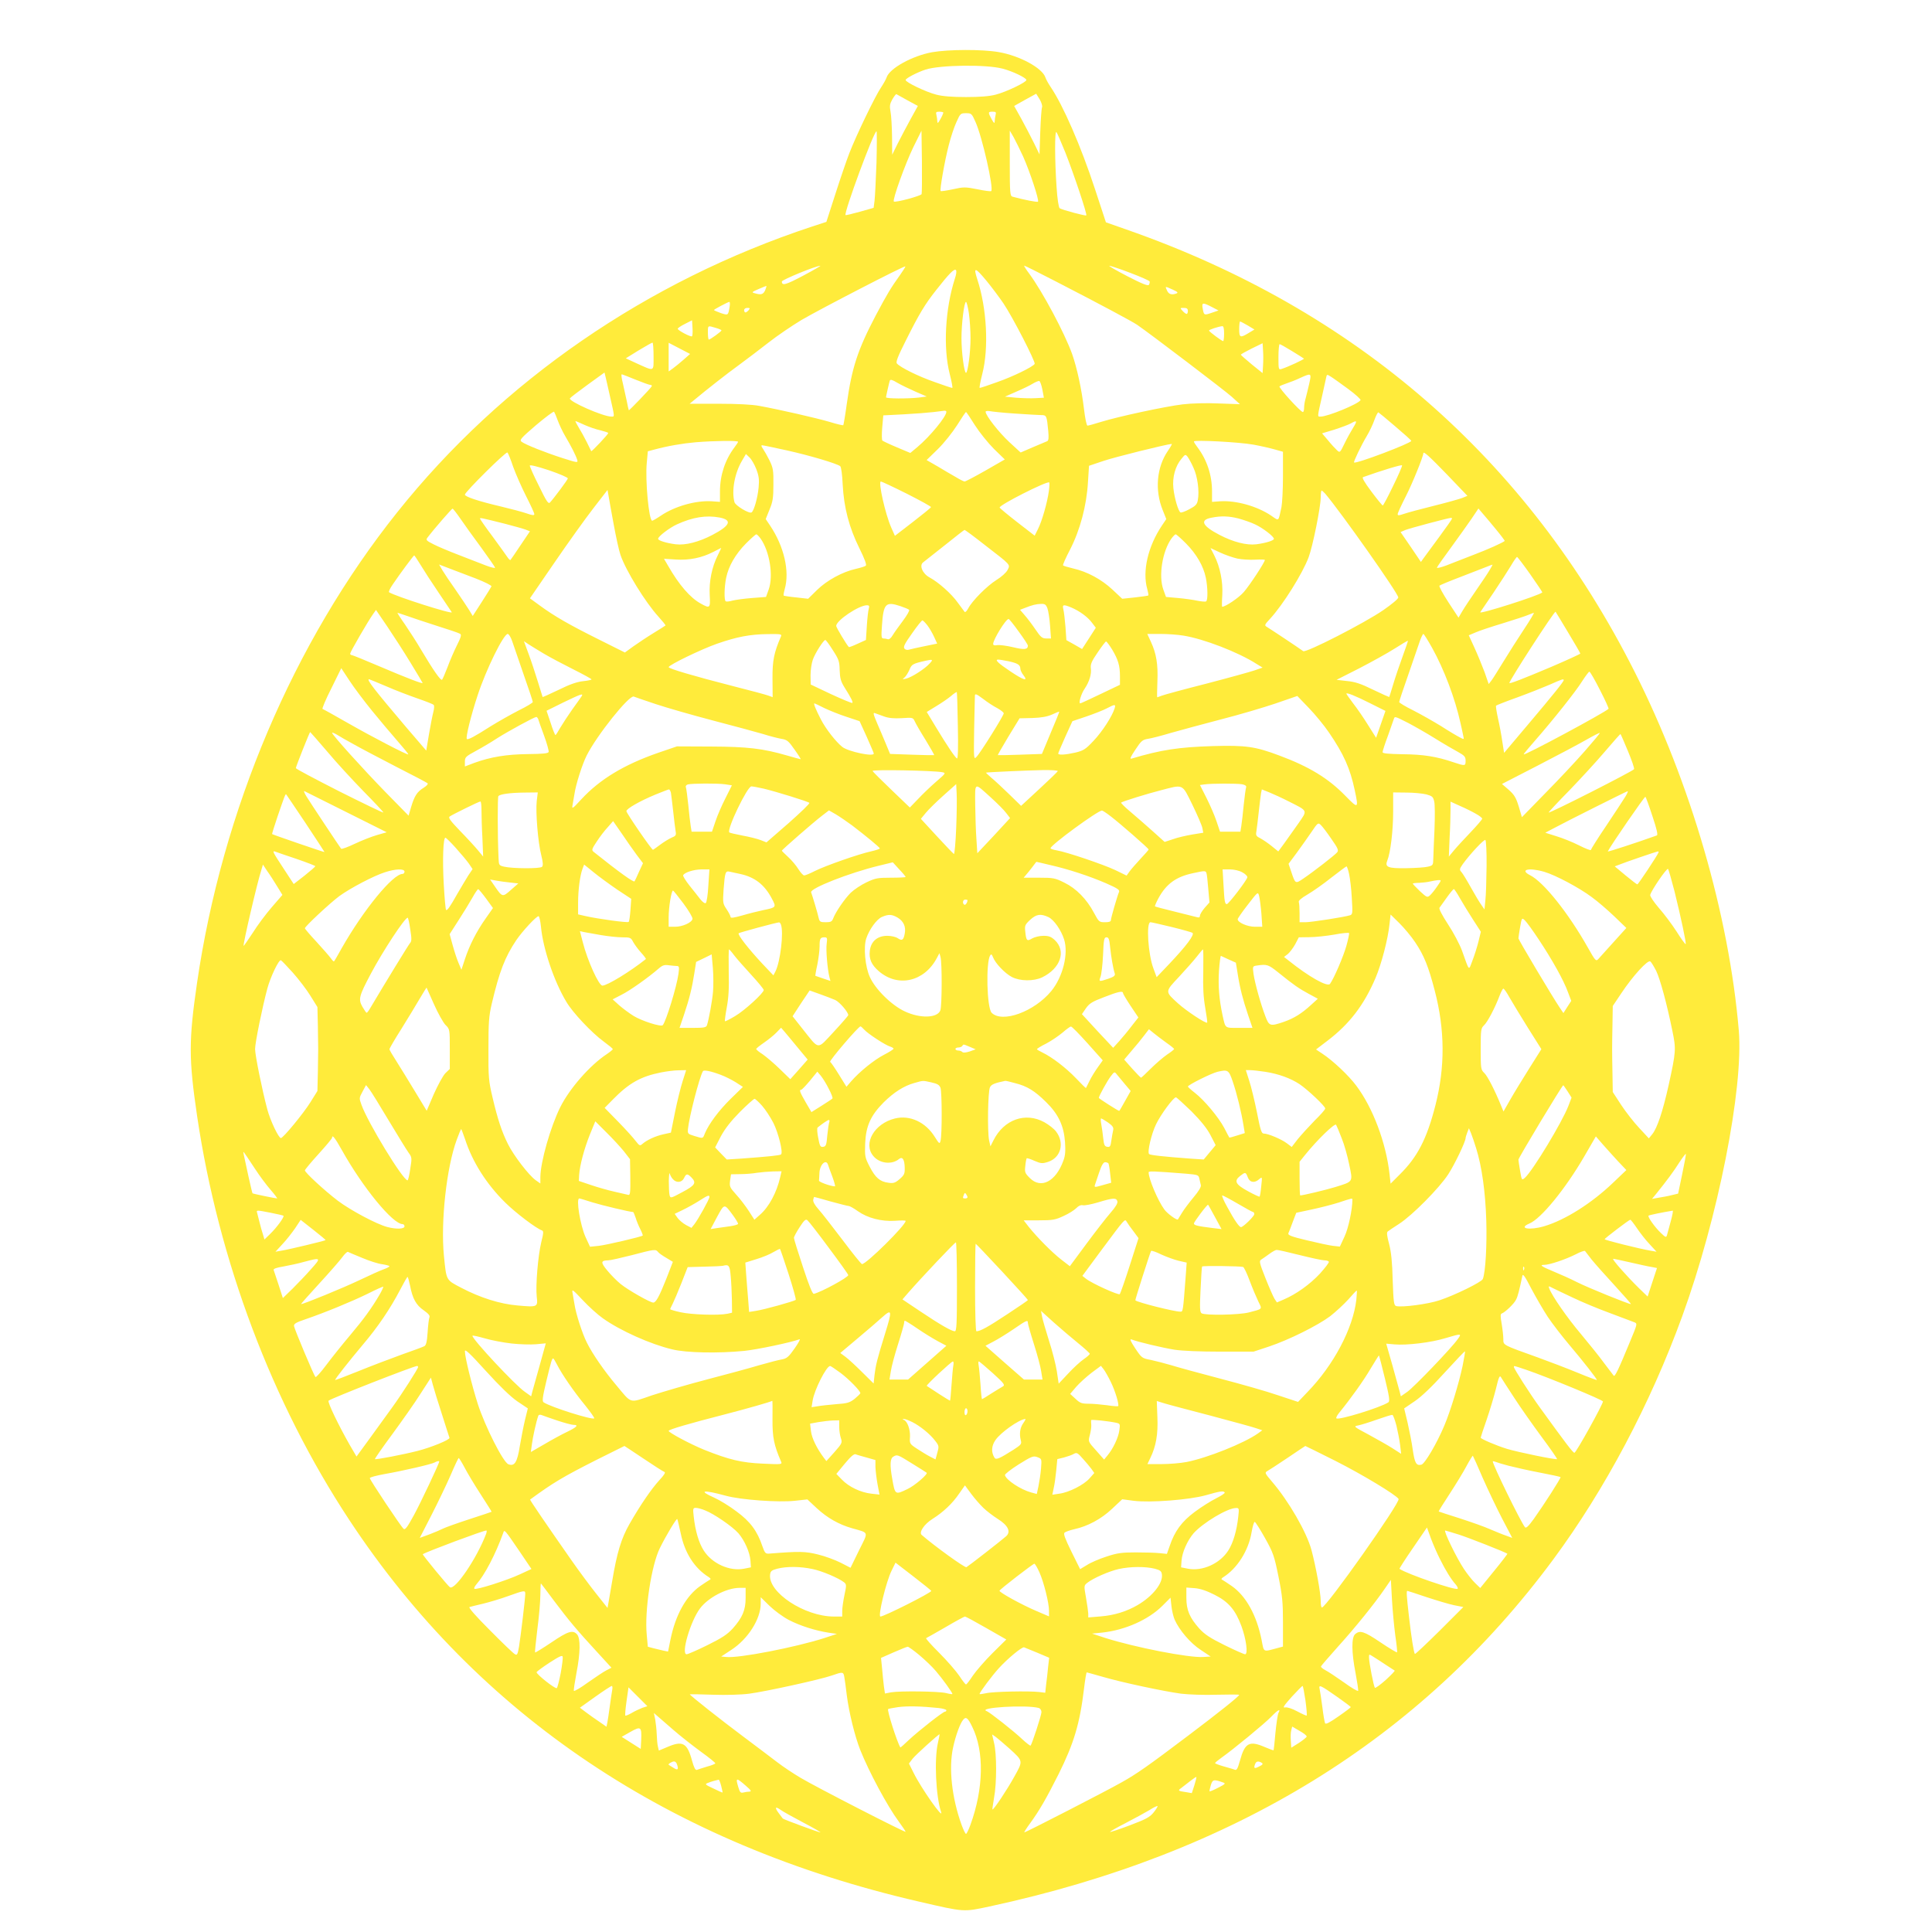 <?xml version="1.0" standalone="no"?>
<!DOCTYPE svg PUBLIC "-//W3C//DTD SVG 20010904//EN"
 "http://www.w3.org/TR/2001/REC-SVG-20010904/DTD/svg10.dtd">
<svg version="1.0" xmlns="http://www.w3.org/2000/svg"
 width="1280pt" height="1280pt" viewBox="0 0 1280 1280"
 preserveAspectRatio="xMidYMid meet">
<g transform="translate(0,1280) scale(0.1,-0.1)"
fill="#ffeb3b" stroke="none">
<path d="M6175 12454 c-131 -24 -282 -107 -301 -167 -4 -12 -20 -41 -36 -65
-38 -55 -165 -318 -211 -437 -19 -49 -61 -172 -93 -272 l-59 -183 -95 -31
c-1094 -361 -2055 -1023 -2749 -1894 -686 -859 -1159 -1973 -1326 -3120 -55
-379 -55 -500 1 -880 142 -957 496 -1898 1008 -2675 855 -1297 2127 -2149
3776 -2529 302 -70 292 -69 465 -32 1623 350 2856 1109 3737 2301 342 463 642
1029 853 1609 237 650 407 1511 375 1894 -65 765 -320 1643 -690 2376 -712
1412 -1848 2400 -3369 2931 l-134 47 -72 219 c-94 287 -212 557 -295 679 -15
22 -30 50 -34 62 -20 62 -170 144 -310 168 -110 19 -332 18 -441 -1z m468
-109 c66 -17 157 -61 157 -75 0 -15 -133 -79 -203 -97 -42 -11 -105 -16 -197
-16 -92 0 -155 5 -197 16 -70 18 -203 82 -203 97 0 11 77 51 132 69 96 31 403
35 511 6z m-630 -210 l68 -37 -48 -87 c-26 -47 -64 -120 -85 -161 l-37 -75 -1
120 c-1 66 -5 140 -10 165 -7 38 -5 51 12 82 12 20 24 36 27 34 3 -2 37 -20
74 -41z m891 -45 c-4 -8 -9 -82 -12 -164 l-5 -149 -36 74 c-20 41 -58 113 -84
161 l-48 86 73 41 73 40 23 -37 c12 -20 19 -44 16 -52z m-654 -37 c-1 -5 -9
-24 -20 -43 -15 -27 -19 -30 -20 -15 0 11 -3 30 -6 43 -5 19 -2 22 20 22 14 0
26 -3 26 -7z m346 -15 c-3 -13 -6 -32 -6 -43 -1 -15 -5 -12 -20 15 -25 46 -25
50 6 50 22 0 25 -3 20 -22z m-133 -46 c44 -97 122 -441 104 -458 -3 -3 -44 2
-91 12 -81 16 -92 16 -163 0 -42 -9 -78 -14 -81 -12 -7 8 27 202 54 305 13 52
36 121 51 153 25 56 27 58 63 58 36 0 38 -2 63 -58z m-656 -270 c-4 -114 -10
-228 -13 -253 l-6 -46 -92 -26 c-50 -14 -92 -24 -94 -22 -13 12 187 555 205
555 3 0 3 -93 0 -208z m299 -208 c-5 -12 -175 -58 -184 -49 -11 10 76 251 129
360 l54 109 3 -204 c1 -113 0 -210 -2 -216z m673 248 c44 -99 107 -289 98
-298 -5 -5 -93 12 -169 33 -16 4 -18 23 -18 221 l0 217 25 -43 c13 -24 42 -82
64 -130z m279 28 c55 -139 146 -410 139 -417 -5 -5 -158 36 -176 47 -7 4 -16
61 -21 141 -12 173 -13 376 -1 364 5 -6 31 -66 59 -135z m-1736 -816 c-117
-62 -142 -69 -142 -39 0 11 225 104 255 104 6 1 -45 -29 -113 -65z m641 4
c-61 -85 -85 -125 -161 -268 -120 -229 -158 -345 -192 -587 -10 -74 -21 -137
-23 -140 -3 -2 -43 7 -88 21 -87 26 -337 83 -469 107 -46 9 -148 14 -268 14
l-193 0 28 23 c85 71 219 176 299 234 50 37 138 103 195 148 57 45 156 112
219 150 123 72 682 361 688 355 2 -2 -14 -27 -35 -57z m1031 -42 c299 -154
506 -265 540 -288 94 -65 579 -434 626 -476 l55 -50 -140 5 c-82 4 -182 1
-240 -6 -116 -14 -423 -80 -540 -116 -44 -14 -85 -25 -90 -25 -6 0 -16 48 -23
108 -16 135 -47 276 -79 367 -51 141 -195 411 -284 532 -22 29 -37 53 -33 53
4 0 98 -47 208 -104z m495 56 c68 -26 126 -51 128 -57 1 -5 -1 -16 -5 -22 -6
-9 -44 6 -143 57 -73 38 -127 69 -119 69 8 0 71 -21 139 -47z m-1163 -39 c-64
-199 -78 -458 -34 -630 13 -51 21 -93 17 -93 -5 0 -57 17 -117 39 -107 37
-228 97 -250 123 -8 10 7 48 60 153 88 176 125 238 201 334 84 107 119 143
130 132 6 -6 3 -28 -7 -58z m211 -15 c33 -40 83 -107 111 -148 61 -90 214
-388 207 -401 -13 -20 -144 -84 -247 -120 -60 -22 -112 -39 -117 -39 -4 0 4
42 17 93 44 170 30 435 -33 626 -28 85 -15 82 62 -11z m-1468 -62 c-13 -27
-26 -31 -68 -19 -23 6 -21 8 25 28 27 12 50 21 52 20 1 -1 -3 -14 -9 -29z
m2701 5 c31 -14 37 -20 25 -25 -32 -12 -52 -6 -63 19 -14 30 -15 30 38 6z
m-2936 -113 c-10 -59 -9 -58 -59 -42 -25 9 -45 18 -45 20 0 4 92 53 102 54 4
0 5 -15 2 -32z m1585 -43 c6 -42 11 -116 11 -166 0 -94 -18 -229 -30 -229 -12
0 -30 135 -30 229 0 98 18 241 30 241 4 0 13 -34 19 -75z m1610 41 l44 -23
-47 -16 c-50 -17 -50 -17 -59 36 -5 33 4 33 62 3z m-3069 -21 c-7 -8 -16 -15
-21 -15 -5 0 -9 7 -9 15 0 9 9 15 21 15 18 0 19 -2 9 -15z m2910 -5 c0 -11 -4
-20 -8 -20 -5 0 -17 9 -27 20 -18 20 -17 20 8 20 20 0 27 -5 27 -20z m-3285
-168 c-7 -7 -95 39 -95 50 0 4 21 19 48 32 l47 24 3 -50 c2 -28 0 -53 -3 -56z
m3681 72 l45 -27 -38 -23 c-56 -34 -63 -32 -63 26 0 28 3 50 6 50 3 0 26 -12
50 -26z m-3525 -16 c22 -6 39 -14 39 -17 0 -7 -75 -61 -84 -61 -3 0 -6 20 -6
45 0 50 -2 49 51 33z m3369 -38 c0 -27 -3 -50 -6 -50 -9 0 -94 63 -94 70 0 6
60 26 88 29 8 1 12 -15 12 -49z m-3780 -151 c0 -104 9 -101 -115 -45 l-69 32
84 52 c47 28 88 52 93 52 4 0 7 -41 7 -91z m199 -22 c-24 -21 -56 -47 -71 -58
l-28 -20 0 95 0 95 71 -37 71 -37 -43 -38z m3839 -38 l-3 -51 -72 58 c-39 33
-72 61 -72 64 0 3 32 21 72 41 l72 35 3 -48 c2 -26 2 -71 0 -99z m192 95 c41
-25 77 -48 79 -50 4 -4 -108 -56 -147 -68 -21 -7 -22 -5 -22 78 0 47 4 86 8
86 4 0 41 -21 82 -46z m-4520 -294 c34 -150 33 -140 10 -140 -55 0 -286 102
-274 121 3 5 55 45 117 90 l112 81 7 -29 c4 -15 16 -71 28 -123z m170 105 c47
-19 91 -35 98 -35 8 0 12 -4 10 -9 -4 -11 -150 -163 -152 -159 -1 2 -8 30 -14
63 -7 33 -19 86 -26 118 -8 31 -11 57 -7 57 4 0 45 -16 91 -35z m4464 -27 c-8
-35 -19 -79 -24 -98 -6 -19 -10 -47 -10 -62 0 -16 -4 -28 -8 -28 -15 0 -163
163 -155 170 4 4 26 13 47 20 22 7 63 23 90 36 75 34 76 33 60 -38z m258 -35
c49 -36 85 -69 82 -74 -15 -26 -218 -109 -264 -109 -23 0 -24 -10 10 140 12
52 23 106 26 118 5 23 5 23 32 6 15 -9 66 -46 114 -81z m-2866 -18 l74 -32
-53 -7 c-72 -8 -217 -8 -217 2 1 10 20 94 25 110 4 10 17 6 50 -14 26 -15 80
-41 121 -59z m840 14 l10 -54 -55 -3 c-31 -2 -89 0 -129 3 l-74 7 75 33 c42
18 90 41 109 53 18 11 38 19 43 18 6 -1 15 -27 21 -57z m-3211 -204 c10 -27
32 -75 50 -105 39 -66 70 -127 79 -156 6 -21 4 -21 -97 11 -112 36 -244 88
-271 108 -16 12 -6 23 95 110 63 53 116 93 120 89 3 -4 14 -29 24 -57z m2575
57 c0 -32 -108 -163 -191 -233 l-48 -40 -88 37 c-48 20 -92 41 -97 45 -4 4 -5
43 -1 87 l7 80 136 7 c76 4 164 11 197 15 33 4 66 8 73 9 6 0 12 -3 12 -7z
m455 -12 c77 -5 155 -10 172 -10 37 0 38 -3 48 -106 4 -45 2 -63 -7 -67 -7 -3
-50 -21 -95 -40 l-81 -35 -75 69 c-68 63 -157 176 -157 201 0 5 12 7 28 4 15
-3 90 -11 167 -16z m-266 -77 c30 -47 87 -118 126 -157 l72 -70 -127 -73 c-70
-40 -133 -73 -139 -73 -6 0 -32 13 -58 29 -27 15 -81 47 -121 71 l-73 42 74
72 c41 40 98 112 128 159 30 48 56 87 59 87 3 0 29 -39 59 -87z m2785 -8 c58
-49 106 -92 106 -96 0 -15 -366 -154 -379 -143 -5 4 46 111 83 173 19 31 42
80 52 109 10 28 22 51 26 50 4 -2 54 -43 112 -93z m-5372 10 c29 -13 77 -30
106 -36 28 -7 52 -15 52 -18 -1 -9 -110 -125 -113 -120 -1 2 -14 29 -29 59
-15 30 -39 74 -54 98 -14 23 -24 42 -21 42 3 0 29 -11 59 -25z m5094 -17 c-15
-24 -41 -71 -58 -106 -30 -62 -31 -63 -50 -45 -11 10 -38 39 -59 65 l-40 47
83 25 c46 15 94 33 108 41 40 23 44 18 16 -27z m-4076 -95 c0 -3 -11 -20 -24
-37 -62 -82 -96 -184 -96 -291 l0 -70 -56 4 c-105 6 -243 -33 -335 -95 -28
-19 -54 -34 -58 -34 -22 0 -47 268 -36 383 l7 77 41 11 c93 25 187 41 277 49
125 10 280 12 280 3z m3415 -19 c44 -8 106 -22 138 -31 l57 -16 0 -161 c0 -88
-5 -181 -10 -206 -22 -100 -14 -93 -70 -55 -91 61 -229 100 -334 94 l-56 -4 0
70 c0 107 -34 209 -96 291 -13 17 -24 34 -24 39 0 12 303 -4 395 -21z m-568
-42 c-74 -108 -87 -260 -34 -391 l24 -60 -29 -43 c-92 -137 -131 -302 -97
-421 6 -22 9 -40 7 -42 -2 -2 -42 -8 -88 -13 l-85 -9 -65 61 c-73 68 -167 119
-261 140 -34 8 -63 17 -66 20 -3 3 18 51 47 106 66 129 109 290 118 445 l7
109 95 32 c73 25 411 109 453 113 4 1 -8 -21 -26 -47z m-2519 3 c143 -32 320
-84 348 -103 7 -4 14 -55 17 -122 8 -152 42 -284 111 -423 36 -73 49 -110 42
-115 -6 -5 -36 -14 -66 -21 -87 -19 -192 -76 -257 -140 l-59 -58 -79 9 c-43 4
-80 10 -83 12 -2 2 1 21 7 43 34 119 -5 284 -97 421 l-29 43 25 62 c22 53 26
78 26 167 1 95 -2 110 -26 160 -15 30 -35 65 -44 78 -10 14 -12 22 -5 22 7 0
83 -16 169 -35z m-1818 -108 c17 -47 55 -134 85 -193 30 -59 55 -113 55 -120
0 -10 -12 -9 -52 5 -29 10 -105 30 -168 45 -149 35 -240 65 -240 79 0 17 273
288 282 279 5 -5 22 -47 38 -95z m6185 -49 l137 -143 -34 -14 c-18 -7 -103
-31 -188 -52 -85 -21 -174 -45 -197 -53 -35 -12 -43 -13 -43 -2 0 7 25 61 55
120 42 82 115 262 115 283 0 16 39 -19 155 -139z m-4574 33 c17 -45 20 -69 15
-121 -6 -67 -31 -156 -47 -165 -15 -10 -107 45 -113 68 -20 74 1 191 49 273
l27 46 24 -23 c13 -12 33 -47 45 -78z m2896 10 c27 -57 40 -155 29 -214 -5
-29 -15 -39 -57 -61 -27 -15 -54 -24 -58 -21 -15 9 -40 95 -47 160 -8 73 13
148 54 196 24 30 26 30 40 13 8 -11 26 -43 39 -73z m-4145 -71 c-2 -10 -89
-127 -118 -159 -11 -12 -23 6 -73 109 -34 67 -61 128 -61 135 0 7 46 -4 128
-31 70 -24 126 -48 124 -54z m5467 -51 c-34 -71 -65 -129 -68 -128 -3 0 -37
41 -75 92 -48 64 -64 93 -55 96 123 44 255 84 258 78 2 -5 -25 -67 -60 -138z
m-3221 -50 c89 -45 162 -85 160 -89 -2 -5 -56 -49 -121 -99 l-118 -91 -24 54
c-40 90 -88 306 -69 306 5 0 82 -36 172 -81z m941 18 c-10 -76 -46 -201 -72
-252 l-22 -44 -115 89 c-63 49 -116 93 -117 97 -6 16 311 176 328 167 3 -2 2
-27 -2 -57z m-2883 -222 c15 -82 35 -174 45 -202 35 -103 165 -314 251 -408
28 -31 49 -57 47 -59 -2 -2 -38 -25 -79 -50 -41 -25 -101 -65 -132 -87 l-58
-42 -172 86 c-197 98 -294 154 -390 224 l-67 49 162 236 c89 130 205 292 257
359 l95 123 7 -40 c3 -21 19 -106 34 -189z m4715 203 c107 -127 481 -657 483
-686 1 -9 -44 -46 -99 -84 -121 -84 -513 -285 -531 -272 -24 18 -221 149 -240
160 -18 11 -17 14 21 55 86 93 215 300 255 407 27 71 80 334 80 395 0 26 3 47
6 47 3 0 14 -10 25 -22z m-5731 -164 c25 -37 87 -123 138 -192 50 -69 92 -129
92 -133 0 -5 -28 2 -62 15 -35 14 -115 44 -178 69 -63 24 -139 56 -168 71 -48
24 -52 29 -40 44 47 62 161 192 166 192 4 0 27 -30 52 -66z m6862 -72 c33 -40
59 -75 57 -76 -14 -12 -111 -56 -209 -93 -63 -25 -143 -55 -177 -69 -35 -13
-63 -20 -63 -15 0 4 42 64 93 133 50 69 112 155 137 192 l45 67 28 -33 c16
-18 56 -66 89 -106z m-5143 79 c84 -17 69 -53 -49 -115 -90 -47 -179 -70 -244
-62 -62 8 -116 25 -116 36 0 16 75 73 125 96 105 48 194 62 284 45z m3436 -6
c33 -9 83 -26 110 -39 50 -23 125 -80 125 -96 0 -11 -54 -28 -116 -36 -65 -8
-154 15 -244 62 -116 60 -133 99 -54 114 64 13 116 11 179 -5z m-4860 -35 c61
-16 123 -33 138 -39 l28 -11 -62 -92 c-34 -51 -64 -95 -67 -98 -2 -3 -12 6
-21 20 -9 13 -53 75 -98 136 -46 61 -83 115 -83 118 0 7 5 6 165 -34z m6275
34 c0 -4 -39 -59 -86 -123 -47 -64 -93 -127 -103 -140 l-17 -24 -67 99 -68 99
33 14 c28 11 277 78 301 80 4 1 7 -2 7 -5z m-3095 -175 c176 -136 169 -128
150 -166 -9 -17 -40 -45 -74 -66 -62 -39 -161 -138 -187 -189 -9 -17 -19 -26
-23 -22 -4 5 -25 33 -46 62 -41 58 -128 135 -186 166 -47 25 -71 81 -42 101
10 8 74 59 143 113 69 55 127 101 130 101 3 1 64 -44 135 -100z m-1486 43 c60
-85 86 -246 54 -337 l-18 -50 -93 -7 c-51 -4 -109 -12 -129 -17 -20 -6 -40 -8
-45 -5 -11 7 -10 93 3 156 16 78 62 157 131 227 33 33 64 61 69 61 4 0 17 -13
28 -28z m2819 -33 c69 -70 115 -149 131 -227 13 -64 14 -149 2 -156 -5 -4 -31
-1 -58 4 -26 6 -84 14 -128 18 l-80 7 -18 50 c-32 91 -6 252 54 337 11 15 24
28 28 28 5 0 36 -28 69 -61z m-3103 -79 c-38 -75 -58 -172 -53 -262 5 -88 2
-91 -59 -57 -70 38 -145 125 -217 251 l-27 46 78 -5 c89 -6 173 11 250 51 27
14 49 25 51 26 1 0 -9 -22 -23 -50z m3444 -21 c30 -6 83 -9 118 -7 35 2 63 1
63 -2 0 -15 -102 -170 -140 -213 -33 -38 -121 -97 -143 -97 -2 0 -2 35 1 78 5
89 -15 187 -53 262 l-25 49 62 -29 c34 -16 86 -34 117 -41z m-5413 -41 c21
-35 74 -117 119 -183 44 -66 84 -125 88 -131 10 -17 -370 104 -415 132 -5 3 6
26 24 52 50 74 138 192 142 192 3 0 21 -28 42 -62z m7353 -64 c45 -64 81 -118
79 -119 -19 -20 -421 -148 -411 -131 4 6 44 65 89 131 44 66 96 146 115 178
18 31 36 57 40 57 3 0 43 -52 88 -116z m-6986 -27 c59 -23 105 -46 103 -52 -2
-5 -31 -52 -64 -103 l-60 -93 -23 38 c-13 21 -53 81 -89 133 -37 52 -77 112
-89 132 l-22 38 68 -26 c37 -14 116 -44 176 -67z m6716 56 c-12 -21 -52 -80
-88 -132 -36 -52 -78 -115 -92 -139 l-26 -44 -67 102 c-37 57 -64 106 -59 110
4 4 69 31 143 59 74 29 151 59 170 66 19 8 36 14 38 14 2 1 -7 -16 -19 -36z
m-3903 -239 c27 -9 53 -20 57 -24 5 -4 -14 -37 -41 -73 -27 -36 -58 -79 -68
-96 -11 -19 -24 -29 -32 -26 -8 3 -21 5 -29 5 -14 0 -15 12 -10 83 10 149 24
164 123 131z m974 -16 c6 -18 14 -70 17 -115 l6 -83 -31 0 c-27 0 -37 8 -72
60 -23 34 -55 76 -72 95 l-30 35 29 11 c52 21 78 27 110 28 26 1 33 -4 43 -31z
m-1184 0 c-4 -13 -10 -65 -13 -115 l-6 -93 -55 -25 c-30 -14 -57 -24 -58 -22
-15 15 -84 130 -84 140 0 36 150 137 204 137 14 0 17 -5 12 -22z m1342 7 c54
-23 108 -62 137 -101 l25 -33 -45 -70 -46 -71 -52 30 -52 29 -6 88 c-4 49 -10
100 -14 116 -8 32 0 34 53 12z m-4378 -366 c44 -72 80 -132 80 -134 0 -7 -105
33 -283 109 -98 42 -182 76 -187 76 -6 0 -10 4 -10 10 0 10 117 213 152 262
l19 27 75 -110 c41 -61 111 -169 154 -240z m7669 201 c45 -74 81 -137 81 -140
0 -3 -87 -43 -192 -88 -196 -83 -278 -114 -278 -107 0 17 299 479 306 472 1
-1 39 -63 83 -137z m-7697 111 c29 -11 118 -40 198 -66 80 -25 151 -49 158
-54 11 -6 6 -23 -21 -77 -19 -38 -47 -103 -62 -144 -16 -41 -32 -79 -36 -83
-8 -10 -58 62 -139 198 -29 50 -78 125 -107 168 -30 42 -52 77 -50 77 3 0 29
-9 59 -19z m7405 -90 c-40 -60 -100 -155 -135 -212 -35 -57 -71 -115 -81 -128
l-18 -23 -27 78 c-16 43 -46 116 -67 162 l-38 83 45 19 c24 11 106 38 182 61
75 23 151 48 167 55 17 7 33 13 37 14 4 0 -25 -49 -65 -109z m-3348 -15 c34
-46 61 -88 61 -93 0 -27 -24 -29 -98 -11 -42 10 -89 16 -104 14 -19 -4 -28 -1
-28 8 0 28 83 164 102 165 4 1 34 -37 67 -83z m-605 41 c14 -18 34 -53 45 -77
l20 -44 -83 -17 c-46 -9 -92 -20 -103 -23 -12 -4 -25 -1 -31 7 -9 11 2 33 50
100 33 48 65 87 69 87 4 0 19 -15 33 -33z m-2751 -104 c9 -27 43 -126 76 -221
34 -96 61 -178 61 -183 0 -5 -41 -30 -92 -55 -51 -26 -134 -73 -186 -105 -111
-71 -152 -92 -159 -85 -9 9 27 155 72 291 55 168 171 405 199 405 7 0 20 -21
29 -47z m1781 30 c-46 -106 -57 -160 -56 -280 l1 -122 -27 10 c-15 6 -124 35
-242 65 -250 64 -420 114 -420 124 0 14 217 119 320 155 132 46 220 63 339 64
85 1 92 0 85 -16z m2666 6 c133 -21 362 -109 484 -187 l41 -25 -55 -19 c-30
-10 -174 -50 -320 -88 -146 -37 -278 -73 -293 -79 -16 -6 -29 -11 -30 -11 -2
0 -1 46 1 103 5 116 -7 187 -43 265 l-24 52 87 0 c48 0 116 -5 152 -11z m1648
-81 c80 -144 152 -335 188 -498 8 -36 17 -75 19 -88 5 -22 5 -22 -24 -7 -16 8
-72 41 -123 74 -52 32 -135 79 -186 105 -51 25 -92 50 -92 55 0 5 27 87 61
183 33 95 67 194 76 221 9 26 20 47 23 47 4 0 30 -42 58 -92z m-3970 -16 c39
-60 44 -74 45 -132 2 -53 7 -74 32 -114 46 -73 57 -97 52 -103 -3 -3 -67 24
-141 58 l-135 64 -1 61 c0 34 7 80 15 103 15 43 71 131 83 131 4 0 27 -31 50
-68z m3774 -43 c-21 -57 -49 -140 -62 -184 -13 -44 -25 -81 -26 -83 0 -1 -48
20 -106 48 -81 40 -120 53 -174 58 l-69 8 150 76 c83 43 188 101 235 131 47
30 86 53 88 52 1 -1 -15 -49 -36 -106z m-5690 21 c42 -25 131 -72 197 -105 66
-33 120 -63 120 -66 1 -3 -25 -9 -56 -12 -39 -4 -89 -21 -161 -57 -58 -28
-106 -49 -107 -48 -1 2 -15 48 -32 103 -17 55 -44 138 -61 183 l-31 84 27 -18
c15 -10 62 -39 104 -64z m3766 27 c40 -67 52 -107 52 -178 l0 -56 -128 -61
c-71 -34 -131 -62 -135 -62 -13 0 6 64 29 97 31 46 47 98 41 136 -3 26 5 46
45 104 27 40 52 73 56 73 4 0 22 -24 40 -53z m-1209 -93 c-32 -36 -119 -91
-155 -100 -26 -6 -27 -5 -12 7 10 8 24 31 33 51 15 37 21 41 110 61 45 10 49
7 24 -19z m523 15 c60 -13 78 -24 78 -49 0 -9 9 -29 21 -44 33 -42 1 -33 -84
24 -84 56 -109 80 -84 80 9 0 40 -5 69 -11z m-4218 -327 c52 -64 129 -155 170
-202 41 -47 73 -86 71 -88 -5 -6 -236 114 -399 207 -87 50 -163 92 -169 94 -5
1 21 63 58 136 l66 134 54 -82 c30 -46 97 -135 149 -199z m8136 137 c34 -66
60 -123 57 -125 -26 -26 -555 -310 -562 -302 -2 2 31 41 72 88 121 138 274
330 316 398 22 34 43 62 47 62 5 0 36 -54 70 -121z m-8043 25 c59 -26 153 -62
208 -81 55 -19 104 -38 108 -43 5 -4 4 -25 -2 -47 -6 -23 -19 -89 -29 -148
l-18 -108 -133 155 c-212 250 -265 318 -246 318 2 0 53 -21 112 -46z m7803 40
c0 -10 -69 -96 -233 -290 l-162 -192 -12 76 c-6 43 -19 112 -29 155 -9 42 -15
79 -12 82 3 3 66 28 139 54 74 27 170 65 214 84 83 37 95 41 95 31z m-4014
-304 c3 -144 1 -219 -6 -215 -14 9 -62 80 -136 202 l-64 106 62 38 c35 21 79
51 98 67 19 17 37 28 39 27 2 -2 5 -103 7 -225z m262 118 c23 -13 42 -28 42
-34 0 -15 -155 -263 -180 -288 -19 -20 -19 -17 -16 185 2 112 5 212 5 221 1
14 11 10 54 -22 28 -22 71 -50 95 -62z m2469 33 l102 -51 -31 -89 -31 -89 -53
84 c-29 47 -73 111 -99 144 -25 33 -45 62 -45 64 0 10 62 -15 157 -63z m-5223
47 c-4 -6 -31 -45 -61 -86 -29 -41 -65 -96 -81 -123 -15 -27 -29 -49 -32 -49
-3 0 -18 36 -32 81 l-27 80 111 55 c114 55 135 63 122 42z m491 -53 c72 -24
243 -73 380 -109 138 -36 286 -76 330 -89 44 -14 99 -28 122 -32 38 -6 47 -14
87 -71 25 -35 43 -64 41 -64 -3 0 -44 11 -92 25 -159 46 -260 58 -503 59
l-225 1 -123 -42 c-228 -79 -388 -176 -511 -309 -58 -63 -63 -66 -58 -39 3 17
9 50 13 75 9 63 51 195 81 255 69 136 282 402 312 390 9 -4 75 -26 146 -50z
m4461 -190 c97 -142 139 -237 169 -378 27 -126 25 -128 -62 -39 -113 116 -240
193 -436 266 -162 61 -224 69 -442 63 -227 -7 -344 -25 -538 -83 -14 -4 -7 11
25 59 38 58 47 66 83 72 22 3 92 21 155 40 63 18 212 58 330 89 118 30 280 78
360 105 l145 50 75 -78 c41 -42 103 -117 136 -166z m-3345 164 c34 -16 100
-43 147 -58 l87 -29 47 -103 c25 -57 47 -107 47 -111 3 -24 -168 12 -208 43
-43 34 -110 120 -142 182 -35 68 -51 107 -43 107 2 0 32 -14 65 -31z m1924 -1
c-16 -53 -82 -155 -139 -215 -54 -58 -68 -66 -121 -79 -66 -15 -115 -18 -114
-6 0 4 22 54 47 111 l47 103 95 32 c52 18 113 42 135 54 51 27 58 27 50 0z
m-424 -164 l-58 -139 -144 -5 c-79 -3 -146 -4 -148 -3 -2 1 30 56 70 123 l74
121 85 2 c60 2 98 9 130 23 25 12 46 20 48 19 1 -1 -24 -64 -57 -141z m-1103
109 c30 -11 67 -14 117 -11 71 5 74 4 85 -20 6 -14 38 -70 72 -124 33 -54 59
-100 57 -101 -2 -1 -69 0 -148 3 l-144 5 -27 65 c-15 36 -41 98 -59 139 -26
61 -28 72 -14 66 10 -4 38 -14 61 -22z m-2293 -15 c2 -7 19 -57 39 -110 20
-54 33 -103 31 -110 -4 -10 -40 -13 -138 -14 -141 -2 -243 -18 -354 -58 l-63
-24 0 32 c0 29 6 35 73 71 39 21 103 59 141 84 72 46 245 140 259 141 4 0 9
-6 12 -12z m5763 -27 c42 -22 123 -68 179 -103 56 -35 125 -75 153 -90 43 -24
50 -32 50 -58 0 -36 -3 -36 -81 -10 -111 38 -201 52 -336 53 -98 2 -133 5
-133 14 0 7 16 57 36 110 19 54 37 104 39 111 6 17 6 17 93 -27z m-7162 -188
c59 -71 168 -189 241 -264 73 -74 133 -138 133 -142 0 -4 -130 59 -290 139
-159 81 -290 150 -290 155 0 9 91 239 95 239 1 0 51 -57 111 -127z m179 45
c44 -25 170 -91 280 -148 110 -56 204 -105 208 -110 5 -4 -7 -17 -26 -29 -44
-27 -61 -54 -83 -127 l-17 -58 -151 154 c-153 157 -356 382 -356 395 0 3 15
-2 33 -13 17 -11 68 -40 112 -64z m8154 -45 c-57 -65 -174 -190 -260 -277
l-156 -160 -21 71 c-18 59 -30 78 -66 110 l-45 39 237 122 c130 67 275 144
322 171 47 27 87 47 89 45 2 -2 -43 -56 -100 -121z m286 2 c25 -60 44 -114 41
-121 -5 -12 -566 -297 -566 -287 0 3 62 70 138 147 75 78 182 194 236 258 55
65 101 116 102 115 2 -1 24 -52 49 -112z m-4543 -141 c26 -5 25 -7 -40 -63
-37 -32 -91 -84 -120 -115 l-54 -56 -121 116 c-67 64 -124 121 -126 126 -4 11
403 3 461 -8z m766 7 c-1 -4 -57 -58 -123 -119 l-120 -111 -80 78 c-44 43 -97
92 -118 109 -21 18 -36 33 -35 33 6 3 276 15 376 17 57 1 102 -2 100 -7z
m-2205 -87 l46 -7 -43 -86 c-24 -47 -54 -116 -66 -153 l-23 -68 -67 0 -68 0
-6 38 c-3 20 -11 83 -16 140 -6 57 -13 109 -16 117 -3 7 3 15 13 18 28 7 195
8 246 1z m3426 0 c21 -4 30 -11 27 -20 -3 -7 -10 -59 -16 -116 -5 -57 -13
-120 -16 -140 l-6 -38 -68 0 -67 0 -23 68 c-12 37 -42 106 -66 154 l-44 87 28
4 c46 7 218 7 251 1z m-1894 -292 c-4 -95 -11 -172 -15 -170 -4 2 -55 55 -113
118 l-106 115 33 40 c18 22 71 74 117 115 l84 75 3 -60 c2 -33 1 -138 -3 -233z
m229 205 c42 -38 88 -84 102 -103 l26 -34 -108 -117 -109 -116 -6 94 c-4 52
-7 154 -8 227 -1 154 -9 150 103 49z m-1504 58 c83 -20 293 -85 302 -94 5 -4
-58 -64 -138 -135 l-146 -127 -38 15 c-20 8 -75 22 -120 30 -46 9 -86 18 -88
21 -19 18 119 305 146 305 9 0 46 -7 82 -15z m2840 -107 c33 -68 63 -137 66
-154 l6 -31 -74 -12 c-40 -7 -98 -20 -127 -31 l-55 -18 -80 72 c-45 40 -111
98 -148 129 -37 31 -64 58 -60 60 17 10 175 59 262 81 153 40 140 46 210 -96z
m-3455 80 c2 -13 9 -68 15 -123 6 -55 13 -114 16 -131 5 -28 2 -32 -27 -44
-18 -8 -52 -29 -76 -47 -24 -18 -45 -33 -47 -33 -9 0 -176 243 -176 256 0 16
89 67 193 110 45 18 85 34 89 34 4 0 10 -10 13 -22z m4092 -57 c131 -66 127
-57 64 -148 -30 -43 -72 -102 -93 -131 l-39 -53 -42 34 c-23 19 -57 42 -75 52
-30 15 -33 20 -28 48 3 18 10 77 16 132 6 55 13 110 15 122 l5 23 50 -20 c27
-11 84 -37 127 -59z m-6243 -71 l268 -134 -63 -18 c-35 -10 -102 -36 -148 -58
-46 -22 -87 -37 -91 -33 -11 14 -205 306 -230 347 -13 21 -19 37 -14 35 5 -3
130 -65 278 -139z m8475 103 c-13 -21 -69 -107 -126 -192 -57 -84 -103 -158
-103 -162 0 -5 -35 8 -78 30 -43 22 -111 49 -151 61 l-73 23 53 28 c85 46 483
245 492 247 5 1 -2 -15 -14 -35z m-7213 -30 c-8 -75 8 -273 30 -359 12 -48 13
-69 5 -77 -13 -13 -195 -12 -251 1 -34 8 -35 10 -37 57 -7 154 -7 404 -1 411
13 13 80 22 172 23 l89 1 -7 -57z m5894 44 c39 -11 45 -16 52 -47 5 -19 5
-101 2 -182 -4 -81 -7 -168 -8 -195 -1 -45 -2 -47 -36 -55 -19 -5 -83 -9 -142
-10 -123 -2 -144 7 -127 50 22 54 39 201 39 325 l0 127 88 -1 c48 0 107 -6
132 -12z m-7425 -191 c69 -104 125 -190 125 -191 0 -3 -343 115 -347 119 -2 1
15 54 36 117 46 134 52 151 57 146 2 -2 60 -88 129 -191z m8923 46 c29 -86 37
-124 29 -127 -137 -49 -327 -111 -325 -106 16 35 245 367 249 362 4 -3 25 -61
47 -129z m-7758 40 c0 -33 2 -115 6 -183 l5 -124 -33 40 c-18 22 -71 80 -118
128 -69 72 -82 90 -70 98 21 14 193 99 203 99 4 0 7 -26 7 -58z m6589 -24 c22
-12 41 -27 41 -32 0 -5 -35 -46 -77 -90 -43 -45 -93 -99 -111 -121 l-33 -40 5
124 c4 68 6 150 6 182 l0 58 64 -29 c35 -15 83 -39 105 -52z m-4133 -77 c89
-68 183 -145 183 -152 1 -3 -25 -12 -56 -19 -84 -18 -305 -96 -373 -130 -33
-17 -65 -30 -72 -30 -7 0 -24 19 -38 41 -14 23 -44 59 -67 80 -24 22 -43 41
-43 43 0 6 209 188 264 230 l48 37 47 -27 c25 -15 73 -48 107 -73z m1711 62
c62 -47 253 -214 253 -221 0 -3 -24 -30 -53 -61 -29 -31 -62 -69 -73 -84 l-20
-28 -74 36 c-83 39 -323 120 -388 131 -23 4 -42 10 -42 14 0 21 313 250 341
250 4 0 29 -16 56 -37z m-3140 -255 l43 -57 -27 -58 c-14 -32 -27 -60 -29 -62
-7 -8 -99 58 -272 196 -13 11 -11 19 22 68 20 31 53 74 73 95 l35 40 57 -82
c31 -46 75 -109 98 -140z m4603 105 c44 -63 50 -76 39 -90 -16 -19 -155 -127
-223 -173 -54 -37 -54 -37 -81 44 l-18 53 55 74 c30 41 73 102 97 137 41 61
44 63 61 47 11 -10 42 -51 70 -92z m-5801 -60 c34 -38 73 -84 87 -104 l25 -37
-29 -43 c-15 -24 -47 -78 -71 -119 -50 -89 -69 -116 -76 -108 -3 3 -10 79 -15
169 -9 162 -4 309 11 309 4 0 35 -30 68 -67z m6830 -121 c-1 -92 -4 -194 -8
-227 l-6 -60 -21 30 c-12 17 -43 68 -69 115 -26 47 -54 93 -63 103 -14 15 -13
20 10 53 47 65 139 164 149 159 5 -4 9 -80 8 -173z m-7886 48 c70 -24 127 -46
126 -49 0 -3 -32 -31 -71 -62 l-72 -56 -68 104 c-71 108 -76 118 -55 111 6 -3
69 -24 140 -48z m9025 42 c-8 -21 -134 -211 -140 -211 -3 -1 -38 26 -78 59
l-72 60 29 11 c44 18 247 87 256 88 5 1 7 -3 5 -7z m-4988 -162 c0 -3 -44 -5
-98 -5 -88 0 -103 -3 -162 -31 -36 -17 -82 -48 -104 -69 -40 -40 -100 -127
-116 -170 -8 -21 -16 -25 -50 -25 -35 0 -40 3 -46 28 -6 29 -42 149 -50 170
-11 25 251 129 451 177 l90 22 42 -46 c24 -25 43 -48 43 -51z m957 79 c120
-27 260 -73 371 -121 75 -33 92 -44 86 -57 -12 -28 -54 -173 -54 -187 0 -10
-12 -14 -39 -14 -38 0 -41 2 -73 62 -48 91 -118 162 -196 200 -62 31 -74 33
-168 33 l-102 0 32 38 c17 21 35 45 41 53 5 8 11 14 12 14 1 0 41 -9 90 -21z
m-5121 -141 l35 -57 -70 -81 c-39 -45 -96 -121 -127 -171 -32 -49 -59 -87 -60
-86 -6 6 90 420 118 505 l10 34 29 -44 c17 -23 46 -69 65 -100z m2252 -21 l94
-62 -5 -73 c-3 -41 -8 -77 -12 -80 -6 -7 -204 20 -287 39 l-48 11 0 76 c0 87
13 183 29 225 l11 29 63 -51 c34 -28 104 -79 155 -114z m4850 103 c6 -27 15
-99 18 -159 6 -101 6 -109 -12 -115 -38 -12 -257 -46 -295 -46 l-39 0 0 59 c0
33 -2 66 -5 74 -4 9 15 26 58 51 36 21 107 71 158 112 52 40 97 74 100 74 3 0
11 -22 17 -50z m2156 -115 c44 -178 79 -345 74 -350 -2 -3 -30 35 -60 83 -31
48 -84 119 -118 157 -34 40 -59 77 -57 86 8 31 110 180 118 172 4 -4 23 -71
43 -148z m-8414 130 c0 -8 -6 -15 -13 -15 -64 0 -258 -237 -402 -490 -26 -47
-49 -87 -52 -89 -2 -3 -11 6 -21 20 -9 13 -52 62 -94 108 -43 46 -78 87 -78
91 0 12 165 166 228 213 73 53 227 134 302 158 70 23 130 25 130 4z m2013 -92
c-3 -60 -11 -111 -17 -116 -6 -4 -21 6 -36 25 -14 18 -46 59 -72 91 -26 33
-45 64 -42 69 12 19 70 37 121 38 l53 0 -7 -107z m3537 88 c19 -10 35 -25 34
-33 -1 -17 -124 -178 -136 -178 -13 0 -16 16 -22 128 l-6 102 48 0 c28 0 62
-8 82 -19z m2001 3 c75 -22 231 -105 314 -167 39 -28 106 -86 150 -128 l80
-77 -84 -93 c-47 -52 -92 -102 -101 -112 -16 -18 -20 -14 -70 75 -129 229
-293 434 -382 479 -73 37 -10 53 93 23z m-5328 -14 c98 -21 162 -71 211 -164
30 -57 30 -58 -58 -76 -33 -7 -94 -22 -138 -35 -57 -16 -78 -19 -78 -10 0 7
-12 30 -26 51 -25 37 -26 42 -20 132 9 114 12 123 40 117 11 -3 43 -9 69 -15z
m3090 6 c3 -7 8 -54 12 -104 l8 -91 -32 -36 c-17 -20 -31 -43 -31 -52 0 -11
-6 -14 -22 -9 -13 3 -79 20 -148 37 -69 17 -127 32 -128 34 -2 2 8 26 23 54
52 95 116 142 229 166 79 17 83 17 89 1z m-4613 -63 l54 -6 -49 -43 c-55 -49
-57 -49 -107 24 l-31 45 39 -7 c21 -4 64 -10 94 -13z m6142 -25 c-16 -24 -38
-51 -48 -60 -18 -16 -21 -14 -67 28 -26 25 -47 47 -47 50 0 2 19 5 43 5 23 1
56 5 72 9 17 4 40 8 53 9 23 1 23 1 -6 -41z m-6301 -82 l45 -62 -49 -70 c-60
-85 -107 -177 -137 -269 l-23 -70 -19 45 c-11 25 -28 78 -39 118 l-20 73 59
92 c33 51 74 118 92 150 17 31 35 57 38 56 4 0 28 -29 53 -63z m6452 2 c20
-35 59 -99 87 -142 l51 -79 -16 -66 c-9 -36 -27 -93 -40 -126 -26 -68 -18 -75
-69 67 -16 43 -57 121 -93 175 -39 60 -61 102 -56 109 4 6 26 37 48 67 22 31
43 56 47 57 3 0 22 -28 41 -62z m-5145 -34 c35 -47 62 -93 60 -102 -4 -24 -66
-52 -115 -52 l-43 0 0 63 c0 66 18 177 29 177 3 -1 34 -39 69 -86z m3829 -66
l6 -88 -49 0 c-49 0 -114 28 -114 50 0 5 30 49 67 96 67 87 67 87 75 58 4 -16
11 -68 15 -116z m-1947 88 c0 -15 -14 -35 -21 -30 -15 9 -10 34 6 34 8 0 15
-2 15 -4z m-462 -116 c39 -24 55 -60 46 -106 -8 -43 -18 -49 -46 -30 -13 9
-43 16 -70 16 -64 0 -107 -36 -115 -97 -7 -56 10 -95 60 -138 127 -109 301
-69 384 88 l17 32 7 -25 c11 -38 10 -325 -1 -354 -19 -51 -133 -55 -235 -7
-87 40 -195 146 -232 228 -31 67 -43 197 -24 255 20 60 69 128 104 143 44 19
66 18 105 -5z m998 4 c36 -17 84 -85 104 -148 30 -95 -8 -248 -85 -342 -113
-137 -325 -214 -395 -144 -32 32 -39 333 -10 380 7 11 11 8 19 -12 15 -40 79
-107 125 -131 54 -28 145 -29 201 -2 121 59 161 174 83 247 -24 22 -39 28 -75
28 -25 0 -58 -8 -74 -17 -35 -21 -40 -16 -46 42 -5 42 -3 48 31 80 42 39 70
43 122 19z m2430 -167 c58 -86 88 -160 130 -322 67 -257 69 -504 4 -758 -57
-223 -119 -343 -238 -460 l-59 -59 -7 64 c-23 206 -110 439 -221 586 -50 67
-155 166 -224 211 l-42 28 76 58 c146 111 242 237 318 415 40 94 83 260 93
358 l7 63 59 -58 c32 -32 79 -88 104 -126z m-5792 104 c13 -144 86 -362 168
-498 42 -72 169 -206 247 -263 34 -25 61 -47 61 -51 0 -3 -18 -18 -40 -33
-111 -73 -246 -227 -308 -351 -65 -131 -131 -363 -132 -463 l0 -43 -31 22
c-45 32 -145 162 -183 238 -41 82 -68 162 -103 311 -25 106 -28 131 -27 320 0
177 3 218 22 300 51 216 88 310 163 422 41 60 132 158 147 158 5 0 12 -31 16
-69z m-866 -18 c10 -63 10 -79 -2 -92 -11 -13 -161 -258 -265 -433 -9 -16 -19
-28 -22 -28 -3 0 -15 18 -28 40 -28 50 -23 70 56 219 79 149 224 370 244 371
3 0 11 -34 17 -77z m7477 -68 c89 -134 165 -270 193 -348 l22 -58 -26 -40 -26
-41 -23 34 c-47 69 -275 452 -275 461 0 6 5 39 11 74 11 63 12 64 31 46 11
-10 53 -67 93 -128z m-5021 99 c19 -51 -4 -247 -37 -311 l-13 -25 -75 79 c-91
98 -164 191 -155 200 5 5 245 70 267 72 4 1 10 -6 13 -15z m2586 -15 c70 -17
133 -35 140 -39 17 -11 -41 -88 -156 -209 l-81 -85 -21 57 c-36 94 -49 307
-20 307 6 0 68 -14 138 -31z m-3780 -54 c47 -8 111 -15 142 -15 54 0 58 -2 73
-31 9 -16 32 -48 52 -70 20 -22 34 -41 32 -43 -101 -81 -256 -176 -288 -176
-24 0 -99 166 -130 288 l-19 73 26 -6 c15 -3 65 -12 112 -20z m4940 -72 c-19
-68 -81 -213 -108 -251 -16 -24 -141 47 -277 156 l-28 22 25 19 c13 11 35 40
49 65 l24 46 70 1 c38 0 113 8 165 17 52 10 96 14 98 10 2 -4 -6 -42 -18 -85z
m-3443 15 c-6 -41 5 -168 18 -221 l7 -26 -48 16 c-27 9 -50 17 -52 18 -1 1 4
34 13 74 8 40 15 94 15 120 0 53 4 61 33 61 17 0 19 -5 14 -42z m1878 -25 c7
-64 19 -137 31 -174 3 -13 -7 -21 -42 -33 -63 -21 -65 -21 -53 12 6 15 14 80
17 145 4 104 7 117 23 117 14 0 19 -12 24 -67z m-2492 -51 c15 -20 66 -78 113
-129 46 -50 84 -96 84 -102 0 -20 -128 -137 -190 -173 -35 -21 -65 -36 -67
-34 -2 2 3 43 12 91 12 64 16 129 13 237 -1 81 -1 148 2 148 3 -1 18 -17 33
-38z m3109 -108 c-3 -107 1 -172 13 -241 9 -52 15 -96 13 -98 -8 -9 -139 78
-193 127 -88 80 -88 76 6 176 44 48 98 108 118 134 20 26 38 47 41 48 3 0 3
-66 2 -146z m-3248 -134 c-5 -60 -27 -181 -40 -222 -5 -15 -18 -18 -94 -18
l-88 0 29 85 c36 107 54 180 69 276 l12 76 52 25 51 25 8 -91 c4 -50 4 -120 1
-156z m3417 213 l47 -21 12 -74 c15 -96 34 -169 69 -273 l29 -85 -88 0 c-98 0
-90 -6 -110 82 -23 106 -30 196 -24 295 4 57 10 102 13 100 3 -1 27 -12 52
-24z m-6201 -87 c39 -44 92 -113 117 -154 l46 -74 3 -127 c1 -69 2 -137 2
-151 0 -14 -1 -82 -2 -151 l-3 -127 -46 -74 c-46 -74 -181 -238 -196 -238 -15
0 -70 115 -90 190 -33 123 -81 358 -81 400 0 42 48 277 81 400 21 78 76 193
90 188 5 -2 40 -39 79 -82z m9033 11 c26 -55 69 -211 107 -397 25 -121 24
-137 -25 -360 -39 -175 -75 -282 -108 -324 l-23 -28 -63 68 c-35 37 -89 106
-120 153 l-56 86 -2 125 c-3 155 -3 166 0 320 l2 125 57 85 c75 113 176 224
192 210 7 -5 24 -34 39 -63z m-6490 33 c17 0 18 -6 12 -52 -12 -87 -82 -314
-104 -340 -11 -13 -137 27 -193 61 -29 18 -72 50 -96 71 l-43 39 58 30 c55 27
179 115 248 175 24 21 37 25 65 21 19 -2 43 -5 53 -5z m3986 -43 c103 -83 136
-106 201 -141 l61 -33 -44 -40 c-63 -58 -113 -89 -181 -113 -91 -31 -98 -29
-123 38 -31 81 -69 218 -78 279 -7 51 -6 52 22 56 67 10 76 7 142 -46z m-5594
-210 c26 -59 61 -121 76 -137 29 -28 29 -29 29 -160 l0 -132 -29 -28 c-16 -16
-50 -79 -77 -139 l-47 -110 -77 127 c-42 70 -98 160 -123 200 -26 40 -47 76
-47 81 0 4 35 65 79 134 43 69 98 160 122 201 24 41 45 74 45 73 1 -1 23 -51
49 -110z m7125 46 c18 -32 73 -122 122 -201 l90 -143 -80 -127 c-44 -70 -101
-163 -126 -207 l-45 -79 -16 39 c-42 103 -90 196 -111 216 -23 22 -24 28 -24
159 0 127 2 138 21 156 23 20 75 119 104 197 10 26 21 47 25 47 5 0 23 -26 40
-57z m-4467 -18 c28 -12 87 -80 87 -101 0 -3 -43 -53 -96 -110 -113 -121 -93
-123 -205 17 l-68 86 56 86 57 85 67 -24 c37 -13 83 -31 102 -39z m1907 46 c0
-5 23 -44 51 -86 l51 -76 -44 -56 c-23 -31 -61 -76 -83 -101 l-40 -44 -104
111 -103 112 26 38 c23 33 42 45 119 74 94 37 127 44 127 28z m-1714 -243 c23
-26 140 -103 172 -112 12 -4 22 -10 22 -14 0 -4 -28 -22 -63 -40 -66 -34 -162
-112 -217 -175 l-32 -37 -49 79 c-27 44 -54 83 -59 86 -9 5 187 235 201 235 3
0 14 -10 25 -22z m1480 -91 l100 -112 -32 -45 c-18 -25 -43 -65 -55 -90 -12
-25 -23 -46 -24 -48 -2 -2 -31 27 -66 64 -67 70 -159 140 -221 170 -21 10 -38
20 -38 23 0 3 28 21 63 38 34 18 82 51 107 72 25 22 50 40 55 40 6 1 55 -50
111 -112z m-1918 -31 l63 -76 -57 -65 -58 -65 -70 68 c-39 38 -90 81 -113 97
-24 15 -43 31 -43 35 0 4 24 23 53 43 29 20 66 50 82 67 l30 31 25 -29 c14
-16 53 -64 88 -106z m2439 36 c29 -20 52 -39 52 -42 0 -3 -21 -20 -47 -37 -26
-18 -75 -60 -107 -92 -33 -33 -62 -60 -65 -61 -3 0 -29 27 -59 60 l-53 60 49
58 c27 31 64 76 82 100 l33 43 32 -26 c17 -14 54 -42 83 -63z m-1301 -28 l38
-16 -39 -14 c-26 -8 -43 -10 -49 -4 -6 6 -18 10 -28 10 -10 0 -18 5 -18 10 0
6 9 10 19 10 11 0 23 5 26 10 8 13 6 13 51 -6z m-1903 -226 c-13 -40 -36 -133
-51 -207 l-27 -135 -50 -11 c-54 -12 -109 -38 -138 -63 -17 -15 -20 -14 -45
18 -14 19 -66 77 -116 128 l-90 92 55 56 c106 108 183 152 319 179 36 7 88 14
116 14 l50 1 -23 -72z m252 41 c28 -10 73 -33 99 -49 l48 -31 -82 -80 c-78
-77 -143 -164 -170 -228 -14 -36 -11 -35 -70 -17 -43 13 -45 15 -42 47 8 80
75 340 99 382 6 10 52 1 118 -24z m3392 -44 c27 -78 58 -206 71 -288 l9 -54
-51 -16 c-27 -9 -51 -15 -51 -14 -1 1 -17 30 -34 64 -39 73 -132 184 -195 233
-25 19 -45 38 -46 41 0 11 155 88 196 98 69 16 75 13 101 -64z m216 64 c89
-14 168 -43 227 -82 56 -38 170 -146 170 -161 0 -7 -32 -43 -71 -81 -38 -39
-88 -94 -111 -122 l-40 -52 -33 25 c-36 27 -124 64 -153 64 -14 0 -22 24 -44
138 -15 75 -38 170 -51 210 l-23 72 28 0 c16 0 62 -5 101 -11z m-2892 -113
c17 -32 28 -61 24 -64 -3 -4 -36 -25 -72 -48 l-67 -42 -38 65 c-38 66 -45 83
-30 83 5 0 30 27 58 60 l49 60 23 -27 c13 -16 37 -54 53 -87z m1962 31 l38
-45 -37 -66 c-20 -36 -37 -66 -39 -66 -7 0 -135 82 -135 86 0 12 56 113 78
142 25 33 26 33 41 14 9 -11 33 -40 54 -65z m-1283 12 c40 -9 53 -16 61 -36
10 -27 11 -315 0 -352 -6 -22 -8 -20 -38 27 -60 97 -164 146 -263 122 -137
-33 -214 -166 -144 -249 41 -50 123 -59 170 -20 23 19 37 -3 38 -57 1 -41 -3
-49 -34 -76 -29 -25 -41 -29 -74 -24 -56 7 -86 33 -124 106 -32 62 -33 69 -30
155 5 116 37 185 122 271 69 68 135 110 204 129 61 17 53 17 112 4z m555 -5
c80 -20 130 -51 205 -125 82 -80 118 -157 126 -265 4 -59 2 -90 -11 -124 -50
-138 -148 -189 -222 -115 -33 33 -35 39 -30 81 2 25 7 47 9 50 3 2 26 -5 52
-17 43 -18 51 -19 89 -7 85 27 112 125 54 201 -13 18 -49 46 -78 62 -125 69
-268 18 -337 -120 l-20 -40 -9 40 c-12 59 -8 327 6 352 9 19 33 28 101 42 3 1
33 -6 65 -15z m-4150 -247 c60 -100 119 -196 132 -214 22 -30 23 -34 11 -107
-6 -42 -14 -76 -18 -76 -30 0 -263 382 -305 500 -16 44 -16 46 7 88 l23 43 21
-26 c12 -15 70 -109 129 -208z m7811 192 l26 -41 -21 -55 c-41 -107 -237 -431
-288 -476 -21 -18 -21 -17 -32 46 -6 35 -11 68 -11 74 0 12 290 493 297 493 2
0 14 -19 29 -41z m-2493 -131 c64 -65 103 -113 127 -159 l34 -66 -40 -48 -39
-47 -90 6 c-177 13 -265 23 -272 30 -13 13 15 133 46 197 31 65 115 179 132
179 4 0 50 -42 102 -92z m-2844 36 c23 -26 56 -77 75 -114 33 -66 65 -194 51
-208 -6 -7 -87 -15 -265 -28 l-95 -6 -39 40 -38 40 38 74 c28 51 65 99 126
161 48 48 92 87 97 87 5 0 28 -21 50 -46z m2292 -111 c31 -22 38 -33 34 -51
-3 -12 -8 -42 -12 -68 -5 -39 -9 -45 -27 -42 -18 3 -22 12 -27 58 -3 30 -9 72
-13 93 -4 20 -4 37 -1 37 4 0 24 -12 46 -27z m-1847 2 c-3 -8 -9 -47 -13 -87
-5 -64 -9 -73 -27 -76 -19 -3 -23 5 -33 59 -7 34 -9 65 -4 69 28 23 67 50 74
50 5 0 6 -7 3 -15z m-1361 -192 l41 -53 2 -120 c1 -106 -1 -120 -15 -116 -9 2
-50 12 -91 21 -41 9 -111 29 -155 44 l-80 27 2 39 c4 64 33 173 71 268 l36 88
73 -73 c41 -40 93 -97 116 -125z m4756 86 c17 -41 39 -120 50 -175 25 -118 28
-111 -94 -149 -66 -20 -213 -55 -231 -55 -2 0 -4 50 -4 111 l0 112 37 46 c77
96 196 212 205 199 4 -7 21 -47 37 -89z m-5808 -6 c49 -152 143 -299 266 -420
72 -71 206 -172 244 -185 11 -4 10 -19 -5 -78 -22 -92 -38 -287 -30 -361 8
-69 6 -70 -128 -58 -116 10 -246 51 -372 117 -103 54 -98 46 -115 213 -22 229
18 586 85 768 14 39 28 71 29 71 2 0 13 -30 26 -67z m6699 -61 c38 -122 61
-288 67 -477 5 -164 -5 -343 -23 -389 -8 -20 -187 -108 -288 -141 -74 -25
-248 -48 -286 -38 -15 4 -18 25 -23 171 -3 120 -10 188 -24 241 -14 52 -17 76
-9 82 6 5 40 28 76 51 88 57 265 236 325 328 43 66 115 217 115 240 0 5 5 21
11 37 l11 28 14 -33 c7 -18 23 -63 34 -100z m-7516 -10 c139 -249 338 -492
403 -492 7 0 13 -7 13 -15 0 -18 -55 -20 -115 -4 -71 19 -242 110 -327 174
-88 67 -218 187 -218 201 0 5 41 54 90 108 50 55 90 103 90 108 0 24 20 -1 64
-80z m8456 -76 l55 -58 -88 -84 c-143 -137 -318 -247 -456 -288 -98 -29 -176
-15 -98 18 77 32 238 229 363 444 l77 133 46 -53 c25 -29 71 -79 101 -112z
m-9031 -49 c29 -45 76 -108 103 -139 28 -32 47 -58 44 -58 -10 0 -161 31 -163
34 -3 2 -48 205 -58 256 -5 29 -13 38 74 -93z m9456 -36 l-27 -129 -42 -10
c-22 -6 -61 -13 -86 -17 l-45 -8 28 34 c71 88 116 149 152 206 22 34 42 60 44
58 2 -3 -9 -63 -24 -134z m-5659 62 c3 -10 16 -46 29 -80 13 -35 20 -63 17
-63 -30 1 -107 29 -106 38 1 7 2 30 3 51 2 56 44 95 57 54z m1858 9 c2 -4 8
-35 11 -68 l7 -60 -57 -16 c-52 -15 -56 -15 -51 1 3 9 16 46 28 83 16 48 28
68 40 68 9 0 19 -4 22 -8z m-2886 -104 c23 -27 60 -23 74 7 14 30 22 31 48 5
36 -36 26 -53 -59 -98 -78 -42 -79 -42 -85 -20 -3 13 -5 55 -5 93 1 39 4 61 6
50 3 -11 12 -28 21 -37z m711 13 c-23 -101 -74 -197 -134 -249 l-37 -33 -37
58 c-21 32 -58 81 -84 109 -42 47 -45 53 -40 92 l6 42 61 1 c33 0 84 4 111 9
28 4 75 8 106 9 l57 1 -9 -39z m2689 23 c78 -7 83 -8 88 -33 3 -14 8 -34 10
-43 3 -11 -15 -41 -48 -80 -29 -35 -64 -81 -77 -103 -14 -22 -26 -42 -27 -44
-6 -8 -71 39 -90 66 -43 58 -104 203 -104 246 0 9 33 8 248 -9z m409 -24 c13
-35 45 -40 76 -12 20 17 20 16 13 -47 -3 -35 -8 -66 -11 -69 -2 -2 -37 14 -77
36 -83 45 -94 68 -52 101 35 27 37 27 51 -9z m-1857 -132 c0 -5 -7 -8 -15 -8
-17 0 -18 2 -9 25 5 13 8 14 15 3 5 -7 9 -16 9 -20z m-1710 1 c0 -14 -73 -145
-99 -179 l-20 -25 -36 19 c-20 11 -45 32 -56 47 l-19 27 52 25 c29 14 78 41
108 60 61 39 70 42 70 26z m3501 -44 c51 -30 97 -55 101 -55 4 0 8 -6 8 -14 0
-14 -74 -86 -88 -86 -12 0 -44 46 -91 133 -24 42 -38 77 -33 77 5 0 52 -25
103 -55z m-2698 15 c59 -16 113 -30 120 -30 6 0 34 -15 60 -34 65 -46 157 -70
247 -64 38 3 70 3 70 -1 0 -29 -260 -286 -289 -286 -5 0 -63 72 -129 160 -67
88 -138 180 -160 204 -25 28 -37 51 -34 63 2 10 5 18 6 18 2 0 51 -13 109 -30z
m-1578 -6 c61 -19 249 -64 270 -64 2 0 9 -17 16 -37 6 -21 20 -55 31 -76 11
-22 18 -41 16 -43 -9 -8 -238 -62 -291 -68 l-58 -6 -30 65 c-35 79 -64 255
-41 255 4 0 43 -12 87 -26z m3478 7 c3 -13 -12 -38 -47 -78 -28 -32 -100 -125
-160 -206 l-108 -146 -57 44 c-63 49 -159 147 -214 215 l-35 45 101 0 c91 0
109 3 164 29 34 15 71 39 84 52 14 15 30 22 43 19 12 -3 57 6 101 19 99 30
121 32 128 7z m1557 11 c0 -64 -26 -189 -52 -244 l-31 -67 -46 5 c-25 3 -104
20 -174 37 -105 25 -126 34 -121 47 4 8 17 42 29 75 l23 60 103 22 c57 12 138
33 179 46 87 29 90 30 90 19z m-4105 -102 c19 -26 35 -52 35 -58 0 -5 -24 -12
-52 -16 -29 -4 -70 -10 -92 -13 l-38 -6 43 81 c49 90 47 89 104 12z m3195 -14
l43 -79 -59 7 c-98 12 -124 18 -124 30 0 11 90 130 94 124 2 -1 22 -38 46 -82z
m-6256 29 c44 -9 82 -17 84 -20 7 -7 -43 -76 -87 -119 l-39 -38 -10 34 c-6 18
-16 53 -22 78 -6 25 -13 53 -16 63 -6 21 -8 21 90 2z m9275 -57 c-11 -40 -22
-81 -25 -92 -5 -16 -10 -14 -40 15 -41 39 -89 107 -82 115 4 4 97 23 160 33 4
1 -2 -32 -13 -71z m-5578 -175 c71 -95 129 -176 129 -181 0 -15 -178 -112
-228 -124 -9 -2 -32 55 -72 177 -33 99 -60 186 -60 194 0 7 17 39 38 71 29 45
40 55 51 46 8 -6 72 -88 142 -183z m-3334 51 c-4 -5 -243 -62 -287 -69 l-45
-8 46 50 c26 27 63 75 84 105 l37 56 84 -66 c46 -36 83 -67 81 -68z m5352 59
l34 -46 -58 -181 c-32 -100 -62 -185 -66 -190 -8 -9 -185 71 -224 102 l-24 19
125 169 c160 215 156 211 169 189 5 -9 25 -38 44 -62z m3336 20 c21 -31 58
-79 84 -106 l46 -50 -40 7 c-71 12 -305 70 -304 76 1 6 161 128 170 129 3 1
23 -25 44 -56z m-4505 -388 c0 -241 -2 -295 -14 -295 -21 0 -96 43 -226 130
l-121 81 38 44 c81 93 308 334 316 334 4 1 7 -132 7 -294z m299 101 c94 -101
171 -186 171 -189 0 -3 -62 -45 -138 -95 -127 -84 -178 -112 -203 -112 -5 0
-9 117 -9 290 0 160 2 290 4 290 2 0 81 -83 175 -184z m-1414 -18 c29 -90 50
-166 47 -170 -10 -9 -210 -65 -265 -73 l-44 -7 -6 79 c-4 43 -9 116 -13 163
l-6 85 74 23 c40 12 91 33 113 47 22 13 41 22 43 20 2 -2 28 -77 57 -167z
m-865 147 c6 -8 31 -25 55 -39 l43 -26 -43 -111 c-47 -118 -69 -159 -87 -159
-21 0 -168 84 -216 123 -26 21 -66 62 -89 90 -45 54 -43 66 7 67 14 0 84 16
155 34 152 40 159 41 175 21z m3449 -58 l53 -12 -6 -85 c-19 -249 -18 -240
-37 -240 -39 0 -282 61 -297 75 -3 2 97 314 104 327 3 4 33 -6 67 -23 35 -16
87 -35 116 -42z m801 38 c76 -19 150 -35 164 -35 14 0 27 -4 30 -9 3 -5 -24
-40 -59 -79 -66 -71 -158 -137 -241 -172 l-44 -19 -16 24 c-8 13 -35 74 -60
137 -40 101 -43 114 -28 123 9 6 33 22 53 37 20 15 42 27 49 27 7 1 76 -15
152 -34z m1935 -30 c22 -27 91 -105 153 -172 62 -68 111 -123 107 -123 -16 0
-280 107 -354 144 -47 24 -117 55 -156 71 -82 34 -99 45 -64 45 35 0 142 36
209 70 30 16 57 25 61 22 3 -4 23 -29 44 -57z m-8145 11 c47 -20 106 -39 133
-42 26 -4 47 -10 47 -13 0 -4 -17 -13 -37 -20 -21 -7 -94 -40 -163 -73 -107
-51 -368 -158 -385 -158 -3 0 51 61 120 136 69 75 138 154 153 175 15 21 32
37 37 35 6 -3 48 -21 95 -40z m-338 -73 c-33 -38 -89 -96 -124 -131 l-64 -62
-28 87 c-16 49 -31 93 -33 99 -3 8 20 16 64 23 38 7 100 20 138 31 113 30 114
28 47 -47z m8740 43 c57 -13 119 -27 140 -30 l36 -7 -31 -94 -31 -95 -59 57
c-85 84 -181 193 -169 193 6 0 57 -11 114 -24z m-5961 -91 c4 -39 7 -109 8
-156 l1 -86 -31 -7 c-60 -12 -240 -6 -310 10 -38 8 -69 18 -69 20 0 3 8 19 17
37 9 18 35 79 58 137 l41 105 109 3 c61 1 117 4 125 6 39 10 45 2 51 -69z
m3395 61 c6 -2 26 -44 44 -93 18 -48 44 -109 57 -136 26 -53 30 -48 -62 -72
-65 -17 -290 -21 -314 -6 -12 8 -13 35 -7 157 4 81 8 150 10 153 4 6 253 3
272 -3z m1861 -18 c-3 -8 -6 -5 -6 6 -1 11 2 17 5 13 3 -3 4 -12 1 -19z m157
-312 c30 -45 94 -128 143 -186 90 -106 183 -225 183 -233 0 -2 -60 20 -132 50
-73 30 -189 74 -258 99 -237 85 -230 81 -230 122 0 19 -5 65 -11 101 -9 51 -9
66 1 69 22 8 81 64 94 91 12 22 22 64 42 158 3 17 17 -2 59 -84 31 -58 80
-143 109 -187z m-7537 205 c16 -84 40 -128 90 -162 32 -23 43 -35 38 -47 -4
-10 -9 -54 -12 -100 -4 -62 -10 -85 -22 -91 -9 -5 -77 -30 -151 -56 -74 -27
-204 -76 -287 -110 -84 -34 -153 -60 -153 -58 0 8 94 127 183 233 102 120 182
239 247 363 25 48 47 87 50 87 3 0 10 -26 17 -59z m-202 -58 c-52 -89 -104
-161 -196 -270 -50 -59 -121 -148 -157 -196 -36 -48 -68 -84 -72 -80 -11 11
-138 314 -142 337 -2 15 11 24 77 46 131 45 303 116 410 168 55 28 102 49 104
47 2 -2 -9 -26 -24 -52z m7905 -20 c58 -28 168 -74 245 -102 77 -29 150 -56
162 -61 22 -9 22 -9 -27 -127 -78 -189 -101 -237 -109 -227 -4 5 -33 43 -64
84 -30 42 -100 128 -154 193 -89 105 -191 252 -209 301 -6 17 -5 17 22 3 16
-8 76 -37 134 -64z m-6426 -137 c115 -82 316 -172 460 -206 93 -23 304 -27
477 -10 86 9 310 56 366 77 8 3 -7 -24 -32 -60 -39 -56 -52 -67 -83 -73 -20
-3 -89 -21 -152 -39 -63 -19 -218 -61 -345 -94 -126 -33 -290 -81 -364 -105
-156 -53 -132 -60 -240 69 -76 90 -156 205 -193 280 -30 59 -73 192 -82 255
-4 25 -10 58 -13 75 -5 27 2 21 67 -48 40 -43 101 -98 134 -121z m4992 122
c-22 -189 -150 -432 -324 -611 l-62 -65 -133 44 c-72 25 -244 74 -382 110
-137 36 -284 76 -325 89 -41 12 -102 28 -135 35 -59 11 -61 13 -104 77 -31 47
-38 64 -25 59 43 -17 205 -55 284 -68 52 -8 170 -13 305 -13 l220 0 100 33
c135 45 325 140 408 202 37 29 91 79 120 111 28 32 53 59 56 59 2 0 0 -28 -3
-62z m-3122 -223 c-53 -171 -62 -209 -70 -274 l-6 -57 -77 76 c-42 42 -91 87
-110 101 l-34 25 114 96 c63 53 137 116 164 141 65 58 67 46 19 -108z m1279
-64 c42 -34 77 -66 77 -70 0 -5 -18 -21 -40 -36 -22 -15 -69 -58 -103 -95
l-63 -67 -12 81 c-7 45 -30 136 -52 203 -21 67 -42 139 -46 160 l-7 38 84 -76
c46 -41 119 -103 162 -138z m-1065 97 c42 -29 103 -66 134 -83 l58 -31 -127
-112 -127 -112 -61 0 -62 0 9 55 c4 30 26 111 48 180 22 69 40 133 40 140 0 8
2 15 5 15 3 0 41 -23 83 -52z m732 37 c0 -7 18 -71 40 -140 22 -69 44 -150 48
-180 l9 -55 -62 0 -61 0 -128 112 -127 112 53 28 c29 15 89 52 133 82 87 60
95 63 95 41z m-3421 -136 c53 -6 126 -8 162 -5 l65 6 -41 -148 c-23 -81 -45
-160 -49 -175 l-7 -28 -42 30 c-62 42 -347 347 -347 371 0 4 37 -4 82 -17 44
-13 124 -28 177 -34z m6269 29 c-41 -59 -290 -318 -334 -349 l-43 -30 -7 28
c-4 15 -26 94 -48 174 l-42 147 56 -5 c79 -7 241 12 335 41 108 32 111 32 83
-6z m-6231 -412 l70 -47 -19 -77 c-10 -42 -25 -120 -34 -172 -17 -109 -35
-137 -76 -121 -34 13 -153 247 -203 401 -38 120 -85 308 -85 348 0 17 34 -15
139 -131 92 -101 163 -170 208 -201z m6263 234 c-24 -113 -80 -298 -121 -395
-50 -119 -129 -253 -152 -259 -34 -8 -44 10 -57 98 -6 46 -22 126 -34 179
l-23 96 69 47 c45 30 116 98 200 191 72 79 132 142 134 140 2 -1 -6 -45 -16
-97z m-515 -81 c30 -123 34 -153 23 -160 -53 -35 -331 -120 -344 -106 -4 4 5
21 20 39 75 92 161 212 207 291 29 48 53 87 55 87 1 0 19 -68 39 -151z m-5484
89 c32 -63 111 -178 186 -269 35 -44 63 -83 60 -86 -13 -12 -286 74 -335 106
-11 7 -8 33 18 142 32 132 37 149 45 149 3 0 14 -19 26 -42z m2625 -5 c-3 -16
-8 -74 -12 -130 -4 -57 -8 -103 -10 -103 -4 0 -136 85 -154 98 -6 5 162 161
173 162 5 0 6 -12 3 -27z m261 -50 c74 -67 83 -79 68 -88 -10 -5 -44 -27 -77
-47 -32 -21 -60 -38 -62 -38 -2 0 -7 44 -10 98 -4 53 -9 109 -12 125 -3 15 -3
27 1 27 4 0 45 -35 92 -77z m-3807 40 c0 -11 -108 -180 -172 -268 -32 -44 -98
-135 -147 -203 l-89 -122 -45 77 c-74 130 -149 285 -140 293 18 16 560 228
586 230 4 0 7 -3 7 -7z m2799 -39 c56 -42 131 -119 131 -134 0 -4 -17 -20 -37
-37 -33 -26 -49 -31 -123 -36 -47 -4 -103 -10 -124 -14 l-39 -6 7 44 c11 70
91 229 116 229 4 0 35 -21 69 -46z m1790 -59 c30 -61 57 -152 49 -161 -3 -2
-36 0 -74 6 -38 5 -93 10 -122 10 -45 0 -57 4 -87 33 l-35 32 40 47 c22 25 68
67 102 93 l62 46 18 -23 c10 -13 31 -50 47 -83z m2752 80 c138 -47 509 -200
509 -210 0 -19 -178 -340 -189 -340 -10 0 -56 61 -229 300 -64 88 -172 257
-172 268 0 10 -3 10 81 -18z m-80 -184 c41 -64 124 -181 182 -260 59 -79 105
-146 103 -148 -6 -6 -260 46 -332 68 -69 21 -174 66 -174 74 0 3 17 56 39 118
21 61 49 154 62 206 18 77 25 91 33 77 6 -10 45 -71 87 -135z m-7103 -111 c25
-80 48 -150 50 -156 3 -13 -125 -65 -213 -87 -94 -24 -276 -59 -281 -54 -2 2
49 76 115 165 65 89 150 209 187 268 l69 107 13 -49 c7 -27 34 -114 60 -194z
m2190 -32 c-1 -122 10 -173 57 -282 8 -18 3 -19 -121 -13 -141 6 -224 26 -389
92 -91 37 -235 114 -235 125 0 9 133 48 371 109 154 40 294 80 316 90 1 1 2
-54 1 -121z m2902 23 c146 -39 283 -76 304 -84 l39 -13 -29 -21 c-92 -65 -335
-162 -472 -189 -41 -8 -116 -14 -167 -14 l-93 0 19 40 c38 78 52 158 47 271
l-4 107 45 -14 c25 -8 165 -45 311 -83z m-1610 30 c0 -11 -4 -23 -10 -26 -6
-4 -10 5 -10 19 0 14 5 26 10 26 6 0 10 -9 10 -19z m-2719 -62 c48 -16 96 -29
108 -29 37 0 23 -15 -41 -46 -34 -16 -102 -53 -151 -82 l-90 -52 7 52 c6 48
29 151 42 187 2 8 11 10 22 6 9 -4 56 -20 103 -36z m5561 -35 c9 -38 20 -95
24 -127 l7 -59 -56 36 c-31 20 -102 60 -159 91 -101 54 -102 55 -70 61 19 4
75 21 125 39 51 18 96 32 102 31 5 -1 17 -34 27 -72z m-3209 25 c54 -27 120
-81 153 -125 25 -32 26 -37 14 -79 l-12 -44 -37 19 c-20 10 -58 34 -86 52 -49
32 -49 34 -46 80 2 47 -17 102 -41 111 -10 4 -10 6 0 6 7 1 32 -9 55 -20z
m737 -7 c-22 -30 -28 -71 -17 -114 7 -25 2 -30 -47 -62 -93 -59 -117 -70 -127
-54 -23 36 -21 78 6 117 35 51 157 137 198 140 4 1 -2 -11 -13 -27z m614 2
c27 -6 28 -8 22 -50 -6 -48 -42 -123 -78 -166 l-23 -28 -53 60 c-53 59 -53 59
-42 101 6 22 11 53 10 67 -1 15 -2 30 -1 33 1 6 113 -6 165 -17z m-1834 -28
c0 -23 5 -57 11 -74 10 -30 8 -35 -42 -92 l-54 -60 -17 22 c-47 63 -79 129
-85 175 l-6 51 54 10 c30 5 73 10 97 11 l42 1 0 -44z m-1296 -210 c68 -46 131
-86 138 -88 9 -3 -2 -21 -33 -54 -54 -59 -127 -166 -198 -290 -55 -96 -84
-192 -115 -379 -10 -55 -20 -117 -24 -139 l-7 -39 -73 92 c-40 50 -115 151
-166 224 -163 233 -277 400 -274 402 153 112 217 150 438 262 102 51 186 93
187 93 1 0 58 -38 127 -84z m4584 -15 c178 -90 400 -224 418 -252 13 -22 -478
-718 -508 -719 -5 0 -8 20 -8 44 0 52 -32 227 -61 336 -32 119 -151 325 -262
454 -46 54 -49 59 -32 69 11 6 71 45 135 88 63 43 116 78 118 79 2 0 92 -45
200 -99z m-1617 -53 l19 -27 -31 -35 c-37 -43 -137 -94 -201 -102 l-46 -7 9
44 c6 24 13 77 17 118 l7 74 45 11 c25 7 54 17 65 24 18 10 25 7 58 -31 21
-23 47 -54 58 -69z m-1488 75 l57 -16 0 -46 c1 -25 7 -77 14 -115 l13 -68 -54
6 c-71 8 -149 45 -195 93 l-37 38 56 68 c40 48 61 66 72 62 9 -4 42 -13 74
-22z m301 -40 c50 -31 93 -58 95 -60 12 -8 -80 -87 -126 -108 -83 -40 -83 -40
-102 69 -16 89 -14 133 7 145 26 16 28 15 126 -46z m853 -33 c-3 -36 -11 -88
-17 -117 l-11 -51 -37 10 c-70 19 -167 83 -174 115 -2 6 39 38 91 71 87 54 97
58 124 48 29 -11 29 -11 24 -76z m2927 -63 c35 -79 93 -201 129 -270 l66 -126
-38 14 c-22 7 -70 27 -108 43 -37 17 -129 49 -203 73 -74 23 -136 44 -138 45
-2 1 30 53 71 115 41 63 92 146 113 186 21 39 40 70 42 68 2 -2 32 -68 66
-148z m-6746 70 c18 -35 66 -115 107 -178 40 -62 73 -114 72 -115 -1 -1 -67
-23 -147 -49 -80 -26 -158 -54 -174 -62 -16 -8 -57 -26 -92 -39 l-63 -23 78
152 c43 84 100 203 127 265 26 61 50 112 53 112 3 0 21 -29 39 -63z m-168 40
c0 -13 -122 -271 -167 -354 -44 -81 -59 -101 -69 -92 -18 15 -224 325 -224
336 0 6 44 17 98 27 120 21 312 65 332 77 15 9 30 11 30 6z m7085 -28 c39 -10
131 -31 205 -45 74 -14 137 -28 139 -30 5 -4 -112 -186 -177 -277 -37 -51 -52
-64 -59 -55 -30 39 -213 413 -213 436 0 2 8 1 18 -3 9 -4 49 -16 87 -26z
m-3479 -280 c22 -21 64 -53 94 -72 69 -43 89 -85 56 -115 -25 -23 -246 -195
-263 -205 -10 -6 -213 141 -297 214 -19 17 17 71 71 105 73 46 134 104 178
169 l38 54 42 -57 c23 -31 60 -73 81 -93z m-1706 81 c99 -27 348 -45 457 -33
l82 9 61 -57 c70 -65 147 -109 235 -134 115 -33 110 -18 46 -147 l-56 -115
-66 34 c-36 18 -103 43 -149 54 -84 21 -122 22 -323 6 -25 -2 -30 3 -46 49
-34 101 -80 163 -171 230 -46 35 -113 76 -147 91 -111 49 -76 55 77 13z m3304
22 c3 -5 -23 -22 -57 -39 -34 -17 -98 -57 -142 -90 -86 -64 -133 -128 -166
-227 l-18 -51 -48 5 c-26 3 -97 5 -158 5 -93 0 -123 -4 -195 -28 -47 -15 -105
-40 -129 -56 l-45 -27 -57 115 c-43 88 -55 119 -46 127 7 6 36 16 66 23 87 19
177 67 249 135 l67 63 75 -10 c110 -14 371 6 480 37 94 27 116 30 124 18z
m-3442 -119 c58 -22 181 -107 220 -151 41 -48 76 -126 80 -182 l3 -44 -45 -9
c-96 -19 -213 34 -268 121 -32 50 -56 131 -66 225 -6 52 -5 57 14 57 11 0 39
-7 62 -17z m3532 -40 c-10 -94 -34 -175 -66 -225 -55 -87 -172 -140 -268 -121
l-45 9 3 44 c4 56 39 134 80 182 62 69 223 166 280 167 21 1 22 -2 16 -56z
m-3694 -112 c26 -129 91 -231 186 -290 12 -8 15 -14 7 -17 -6 -3 -35 -22 -64
-42 -94 -66 -164 -192 -197 -355 l-16 -79 -30 6 c-16 4 -47 11 -67 16 l-37 10
-7 77 c-16 160 31 465 87 577 42 85 110 198 115 192 2 -2 12 -45 23 -95z
m3871 -31 c54 -97 61 -116 89 -254 26 -129 30 -171 30 -307 l0 -158 -37 -10
c-98 -26 -88 -31 -105 56 -33 163 -103 289 -197 355 -29 20 -58 39 -64 42 -8
3 -4 10 8 17 92 58 167 176 187 297 7 40 16 71 21 69 5 -1 36 -50 68 -107z
m1159 -139 c37 -75 75 -136 104 -168 11 -13 17 -26 13 -29 -13 -13 -336 98
-385 132 -2 2 38 64 89 138 l93 136 26 -72 c15 -40 42 -102 60 -137z m-6320
165 c-61 -160 -205 -373 -239 -352 -14 9 -184 216 -180 219 31 19 401 157 421
157 4 0 3 -11 -2 -24z m220 -111 l81 -120 -78 -36 c-86 -40 -291 -105 -300
-95 -4 3 2 16 13 29 55 62 127 199 178 341 8 24 7 26 106 -119z m6222 109 c64
-20 313 -118 325 -128 1 -1 -38 -53 -89 -115 l-91 -112 -34 33 c-19 18 -52 60
-74 93 -50 75 -137 255 -124 255 2 0 41 -12 87 -26z m-3492 -374 c1 -12 -313
-170 -337 -170 -18 0 38 232 74 304 l26 53 118 -91 c65 -50 118 -93 119 -96z
m716 124 c30 -67 64 -204 64 -256 l0 -37 -82 35 c-101 43 -249 125 -246 135 4
11 221 178 231 179 4 0 19 -25 33 -56z m-1504 21 c64 -13 172 -59 210 -88 16
-13 17 -19 3 -83 -8 -38 -15 -86 -15 -106 l0 -38 -57 0 c-193 1 -435 160 -421
278 3 23 10 29 48 39 62 16 152 15 232 -2z m2268 2 c38 -10 45 -16 48 -39 7
-58 -62 -144 -161 -202 -72 -42 -155 -68 -244 -75 l-83 -7 0 26 c-1 14 -7 61
-15 105 -14 79 -14 80 8 98 39 31 146 78 210 92 76 17 177 17 237 2z m1594
-441 c9 -60 14 -111 12 -113 -2 -3 -52 27 -110 66 -109 74 -137 82 -168 54
-25 -22 -24 -121 3 -258 11 -59 19 -111 17 -117 -2 -5 -44 19 -93 55 -50 35
-105 72 -123 81 -18 9 -32 21 -30 26 2 5 52 63 112 130 115 127 244 287 311
385 l40 58 7 -129 c4 -71 14 -178 22 -238z m-5574 229 c100 -133 154 -197 283
-337 l98 -107 -33 -17 c-18 -9 -73 -46 -123 -81 -49 -36 -91 -60 -93 -55 -2 6
6 58 17 117 26 132 28 231 4 257 -28 31 -60 21 -169 -53 -58 -39 -107 -69
-109 -67 -2 2 5 71 15 153 11 83 20 186 20 229 0 44 2 77 4 75 2 -2 41 -53 86
-114z m1270 18 c0 -80 -21 -130 -86 -203 -36 -39 -71 -62 -168 -110 -67 -33
-129 -60 -137 -60 -39 0 26 221 89 304 54 72 175 135 260 136 l42 0 0 -67z
m3107 21 c92 -46 138 -100 178 -208 31 -84 45 -186 24 -186 -7 0 -68 27 -135
60 -97 48 -132 71 -168 110 -65 73 -86 123 -86 204 l0 68 55 -4 c37 -3 79 -17
132 -44z m-4567 7 c0 -30 -30 -280 -41 -348 -9 -54 -13 -61 -27 -53 -10 5 -84
76 -166 159 -96 96 -145 152 -135 154 8 3 48 12 89 22 41 10 116 32 165 50
109 39 115 40 115 16z m5970 -22 c67 -22 150 -47 184 -54 l61 -12 -158 -158
c-87 -86 -160 -155 -163 -153 -7 8 -23 106 -39 246 -16 139 -18 172 -11 172 2
0 59 -18 126 -41z m-4225 -151 c75 -39 175 -71 265 -85 l55 -8 -85 -28 c-191
-61 -565 -134 -648 -125 l-34 3 67 44 c111 72 195 205 195 307 l0 42 58 -57
c32 -31 89 -73 127 -93z m2557 2 c31 -70 105 -157 173 -201 l66 -44 -49 -3
c-97 -6 -454 64 -652 127 l-85 28 70 7 c151 17 303 85 395 176 l55 55 6 -55
c3 -30 13 -71 21 -90z m-1248 -56 l133 -76 -92 -91 c-51 -51 -109 -118 -130
-149 -21 -32 -41 -58 -45 -58 -4 0 -24 26 -45 58 -21 31 -81 100 -133 152 -52
52 -91 95 -86 97 5 2 63 35 129 73 66 39 124 70 128 70 5 0 68 -34 141 -76z
m-445 -178 c36 -30 87 -78 112 -108 44 -51 109 -142 109 -151 0 -3 -19 0 -42
6 -50 12 -305 15 -364 5 l-41 -8 -7 48 c-3 26 -9 79 -12 118 l-7 70 84 37 c46
20 88 37 93 37 5 0 39 -24 75 -54z m784 14 l78 -33 -7 -61 c-3 -34 -9 -86 -13
-116 l-6 -55 -40 5 c-68 8 -308 3 -352 -8 -24 -5 -43 -8 -43 -5 0 11 84 123
127 170 60 66 155 144 168 139 6 -2 45 -18 88 -36z m-3158 -134 c-10 -50 -21
-95 -26 -100 -8 -9 -134 90 -134 105 0 4 38 32 85 63 67 43 86 52 88 39 2 -8
-4 -57 -13 -107z m5465 55 c30 -19 57 -37 60 -39 3 -2 -24 -30 -60 -63 -36
-32 -68 -55 -71 -51 -8 9 -39 169 -39 201 0 23 0 23 28 5 15 -9 52 -33 82 -53z
m-3586 -83 c3 -18 11 -71 16 -118 15 -117 53 -271 89 -363 58 -146 180 -373
256 -476 25 -34 45 -64 45 -67 0 -8 -593 296 -695 357 -46 27 -117 74 -157
105 -40 31 -143 108 -228 172 -138 103 -350 270 -350 277 0 1 69 0 153 -3 88
-3 190 0 242 7 112 15 471 94 545 120 74 26 78 26 84 -11z m1714 2 c131 -38
400 -95 516 -111 50 -6 155 -10 238 -7 81 2 148 2 148 -1 -1 -10 -138 -119
-338 -270 -266 -201 -343 -255 -442 -310 -100 -57 -634 -331 -643 -331 -4 0
14 28 39 62 59 81 106 162 187 323 102 205 141 335 169 568 7 59 15 107 18
107 3 0 51 -14 108 -30z m-3252 -87 c-3 -16 -10 -64 -16 -108 -6 -44 -13 -92
-16 -107 l-6 -28 -46 32 c-26 17 -66 46 -89 63 l-41 31 101 72 c56 40 105 72
110 72 5 0 6 -12 3 -27z m4593 -69 c7 -53 11 -98 8 -100 -2 -2 -29 10 -61 27
-35 19 -66 29 -81 27 -19 -4 -12 8 42 69 37 40 69 73 73 73 3 0 11 -43 19 -96z
m210 24 c50 -35 90 -65 90 -68 0 -3 -37 -31 -82 -62 -56 -39 -83 -54 -88 -45
-3 6 -12 55 -18 107 -7 52 -15 106 -18 119 -8 33 5 27 116 -51z m-4604 -73
c-18 -7 -50 -22 -70 -34 -21 -12 -40 -20 -42 -17 -3 2 1 45 8 96 l13 91 63
-63 62 -62 -34 -11z m1963 -1 c28 -3 52 -10 52 -15 0 -5 -4 -9 -9 -9 -13 0
-176 -128 -240 -188 -30 -29 -55 -51 -56 -49 -23 38 -89 246 -81 254 2 2 32 8
67 13 61 8 152 6 267 -6z m665 0 c9 -3 17 -15 17 -27 0 -20 -63 -213 -72 -222
-2 -3 -27 16 -54 41 -55 53 -217 180 -236 187 -69 24 262 44 345 21z m1587
-33 c-5 -11 -14 -70 -20 -132 -5 -61 -11 -113 -12 -115 -2 -1 -28 8 -58 21
-103 45 -133 28 -165 -90 -15 -52 -21 -65 -34 -60 -9 4 -42 13 -73 22 -32 9
-58 19 -58 22 0 3 19 19 43 36 78 55 282 223 327 269 46 48 68 60 50 27z
m-4009 -112 c47 -41 129 -105 182 -144 53 -38 96 -73 96 -77 1 -4 -24 -14 -54
-22 -30 -9 -60 -19 -68 -22 -10 -3 -19 14 -32 61 -32 118 -62 135 -165 90
l-55 -23 -6 26 c-4 15 -7 52 -8 82 -1 30 -6 74 -10 98 l-9 43 22 -19 c11 -10
60 -52 107 -93z m1980 21 c81 -163 76 -410 -12 -651 -12 -33 -25 -59 -29 -59
-4 0 -17 26 -29 59 -65 179 -87 378 -56 516 17 78 46 158 67 182 18 22 31 11
59 -47z m-2193 -89 l-3 -58 -63 40 -63 40 58 33 c69 39 75 34 71 -55z m4409
24 c0 -5 -24 -24 -51 -42 l-51 -32 -3 46 c-2 26 -1 57 3 70 l6 24 48 -28 c27
-15 49 -32 48 -38z m-2443 -42 c-25 -106 -14 -355 21 -458 19 -57 -132 157
-183 261 l-30 60 25 33 c21 26 170 161 178 161 1 0 -4 -26 -11 -57z m474 -38
c92 -84 91 -80 32 -186 -48 -87 -139 -224 -145 -217 -1 2 4 37 11 78 18 97 18
289 0 362 l-13 57 26 -18 c14 -11 54 -45 89 -76z m-2204 -101 c14 -37 7 -45
-21 -27 -16 9 -30 19 -33 21 -6 4 22 22 36 22 7 0 15 -7 18 -16z m3875 7 c11
-7 7 -13 -18 -25 -31 -16 -37 -12 -25 18 7 18 22 20 43 7z m-446 -149 l-17
-52 -40 7 c-51 7 -54 10 -30 27 10 8 37 28 58 45 22 17 41 30 42 28 2 -2 -4
-26 -13 -55z m-3135 -4 c6 -23 10 -43 9 -44 -1 -1 -29 11 -61 27 -56 26 -58
29 -35 37 21 9 52 17 70 21 4 0 11 -18 17 -41z m162 2 c36 -31 41 -39 25 -40
-11 0 -29 -3 -41 -6 -17 -4 -22 1 -32 34 -20 66 -15 67 48 12z m3165 20 c17
-6 11 -11 -34 -34 -29 -15 -55 -26 -57 -24 -2 2 2 21 8 41 12 38 19 40 83 17z
m-462 -198 c-25 -31 -49 -44 -157 -85 -71 -27 -130 -46 -132 -44 -2 2 45 29
104 59 60 31 131 70 158 86 26 17 51 29 53 26 2 -2 -9 -21 -26 -42z m-2321
-67 c67 -35 119 -65 113 -65 -11 0 -245 86 -249 92 -1 1 -12 16 -24 32 -31 40
-27 51 7 27 16 -12 85 -50 153 -86z"/>
</g>
</svg>
